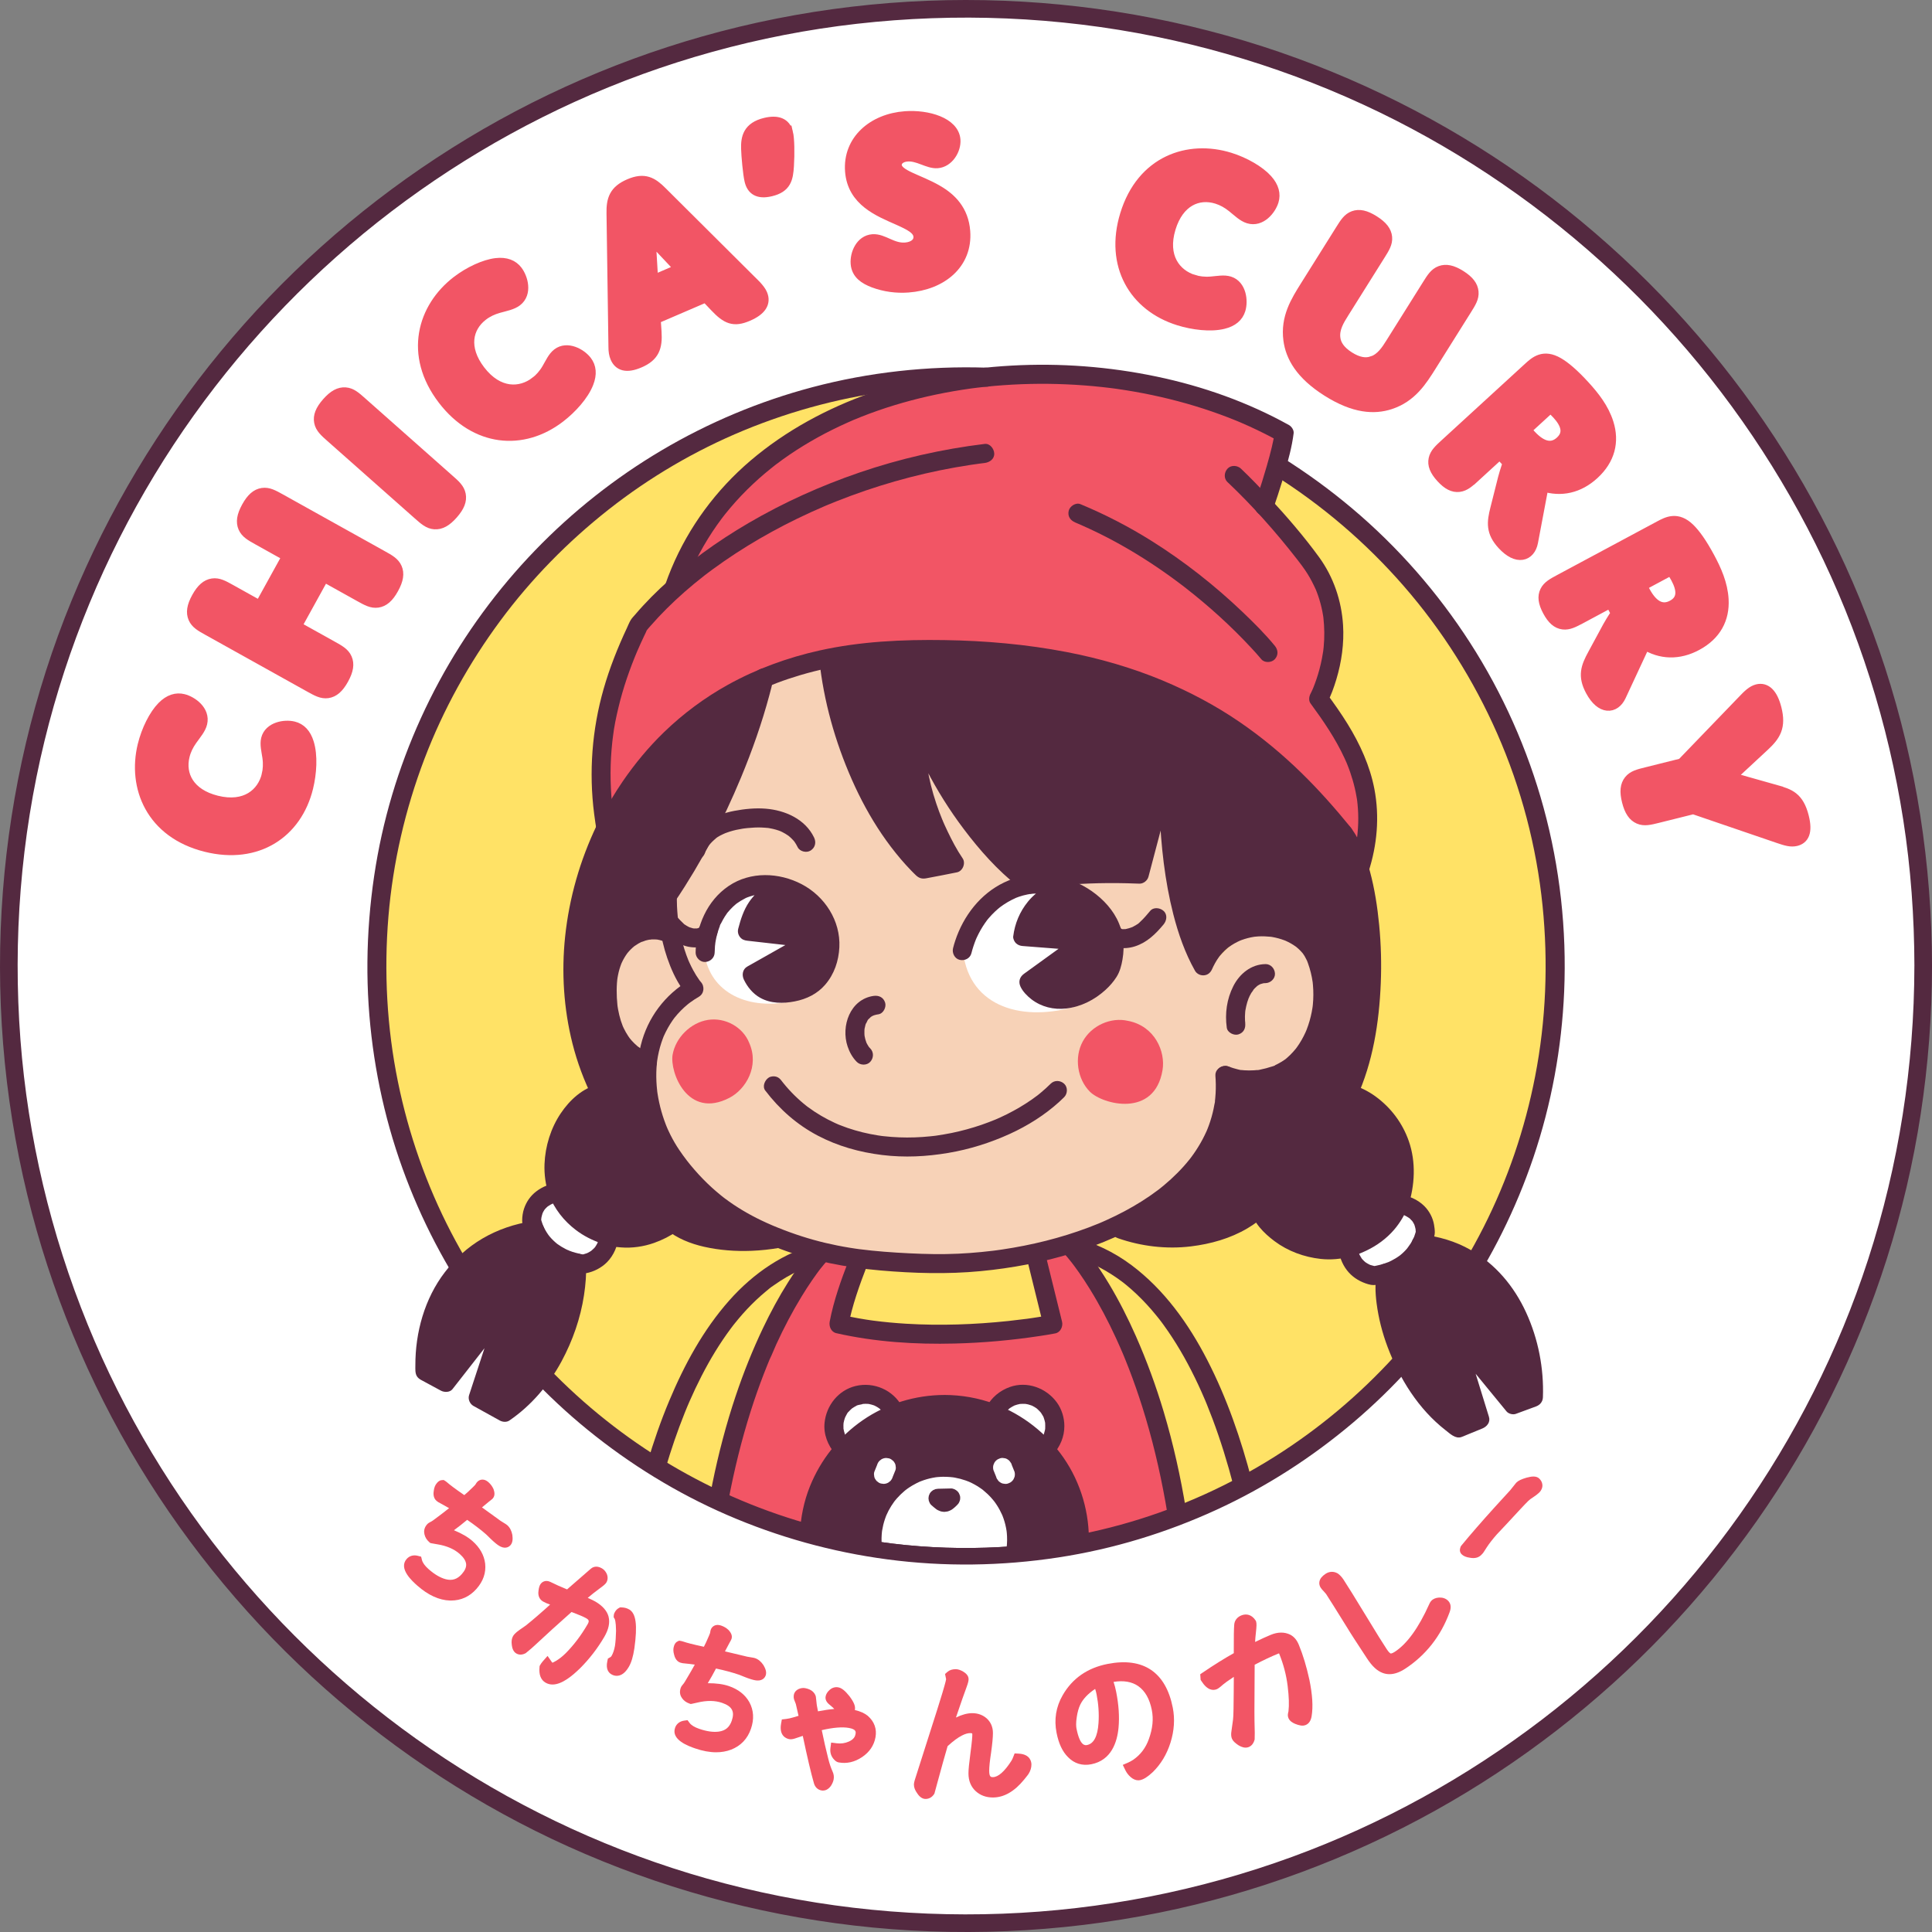 <svg viewBox="0 0 1000 1000" xmlns="http://www.w3.org/2000/svg" data-sanitized-data-name="Layer 1" data-name="Layer 1" id="Layer_1">
  <rect x="0" y="0" width="1000" height="1000" fill="#808080" stroke="none"/>
  <defs>
    <style>
      .cls-1 {
        stroke: #f25565;
        stroke-miterlimit: 10;
        stroke-width: 6px;
      }

      .cls-1, .cls-2 {
        fill: #f25565;
      }

      .cls-3 {
        fill: #f7d2b7;
      }

      .cls-3, .cls-4, .cls-5, .cls-6, .cls-2 {
        stroke-width: 0px;
      }

      .cls-4 {
        fill: #542940;
      }

      .cls-5 {
        fill: #fff;
      }

      .cls-6 {
        fill: #ffe266;
      }
    </style>
  </defs>
  <g>
    <circle r="495.44" cy="500" cx="500" class="cls-5"></circle>
    <path d="m990.88,500c-.07,51.57-8.04,102.91-23.97,151.98-15.3,47.09-37.86,91.72-66.5,132.09-28.46,40.12-63.11,76.04-102.19,105.92-39.21,29.98-82.94,54.12-129.31,71.08-48.11,17.59-98.89,27.55-150.08,29.46-51.57,1.93-103.31-4.13-152.96-18.2-47.99-13.6-93.74-34.6-135.41-62.01-40.95-26.93-77.76-60.03-109.01-97.77-31.56-38.11-57.41-81.17-76.07-127-19.12-46.95-30.94-96.84-34.8-147.38-3.95-51.86.16-104.3,12.5-154.84,11.82-48.4,31.04-94.83,56.86-137.44,25.53-42.13,57.4-80.3,94.22-113.03,36.77-32.69,78.47-59.76,123.25-80.13,46.1-20.97,95.67-34.68,145.99-40.4,51.56-5.86,104.06-3.73,154.92,6.64,49.19,10.03,96.73,27.63,140.56,52.1,42.86,23.93,82.02,54.26,115.95,89.73,34.13,35.67,62.79,76.44,84.83,120.61,22.42,44.93,37.73,93.33,45.46,142.94,3.9,25.02,5.73,50.35,5.77,75.66,0,5.87,9.13,5.88,9.12,0-.07-52.33-8.13-104.62-24.3-154.4-15.6-48.02-38.53-93.66-67.8-134.8-29.11-40.91-64.23-77.29-104.05-107.87-39.98-30.7-84.58-55.19-131.9-72.56C623.13,12.45,571.48,2.4,519.52.38c-52.55-2.04-105.48,4.16-156.08,18.5-48.7,13.8-95.3,35.12-137.59,62.92-41.95,27.58-79.76,61.45-111.68,100.2-31.98,38.83-57.99,82.27-77.09,128.8C17.43,358.68,5.51,409.57,1.51,461.15c-4.09,52.64.16,105.98,12.62,157.3,11.97,49.34,31.62,96.85,57.94,140.27,26.03,42.94,58.56,81.99,96.13,115.31,37.56,33.31,80.06,61,125.81,81.67,46.93,21.2,96.89,34.98,148.03,40.95,52.59,6.13,106.15,3.84,158.04-6.67,49.95-10.11,98.31-28.05,142.83-52.84,43.9-24.44,84.13-55.59,118.82-91.94,34.59-36.25,63.78-77.71,86.1-122.57,22.82-45.88,38.55-95.22,46.3-145.87,3.89-25.4,5.85-51.05,5.88-76.75,0-5.87-9.11-5.88-9.12,0Z" class="cls-4"></path>
  </g>
  <circle r="304.94" cy="500" cx="500" class="cls-6"></circle>
  <path d="m395.38,353.79l-10.18,30.09-16.39,39.49-23.5,40.45,1.86,19.73-11.41-2.33s-25.2,1.92-20.65,34.21c4.55,32.29,21.45,34.82,21.45,34.82,0,0-8.91,39.47,28.74,68.25,37.65,28.78,82.59,37.62,116.47,35.61,33.88-2.01,95.67-8.78,123.31-36.42,27.64-27.64,26.68-37.63,28.94-61.07,0,0,6.06.74,15.7.74,0,0,27.14-.47,31.4-29.46,4.27-29-5.7-46.46-23.17-46.46s-27.28,14.6-31.24,18.56c0,0-27.75-42.81-21.63-98.42l-9.87,48.3-47.89,7.68-15.07.38s-47.93-25.64-57.38-84.42c1.7,23.33,6.29,47.68,20.71,75.49l-19.09,2.53s-47.51-56.11-47.51-110.12l-33.6,12.36Z" class="cls-3"></path>
  <path d="m498.28,490c-1.07-18.8,15.3-32.43,43.08-32.28l20.81,40.18-6.62,23.35c-28.04,7.87-55.55-1-57.27-31.25Z" class="cls-5"></path>
  <path d="m536.14,649.68l8.81,35.72s-22.06,5.19-50.27,5.64c-26.6.43-60.47-5.72-60.47-5.72l10.86-33.13-19.62-4.02c-27.72,30.41-45.86,85.1-53.61,129.4,39.04,17.57,82.44,27.37,128.16,27.37,38.83,0,75.98-7.08,110.22-19.98-13.98-92.93-56.09-140.91-56.09-140.91l-17.98,5.63Z" class="cls-2"></path>
  <path d="m364.4,490c-.54-18.82,15.3-32.43,43.08-32.28l17.98,34.71s-2.53,23.8-18.6,26.37c-23.77,3.81-41.86-8.03-42.46-28.81Z" class="cls-5"></path>
  <polygon points="568.97 471.15 552.78 460.06 541.19 465.61 530.53 483.89 530.53 487.15 559.95 488.98 531.7 509.77 537.99 515.95 549.75 519.33 563.16 517.54 573.27 509.13 575.77 493.55 576.98 485.81 568.97 471.15" class="cls-4"></polygon>
  <path d="m406.86,457.95l-7.91,5.12-8.01,6.28-5.73,13.3,29.32,4.56-26.08,16.41s8.24,10.02,20.68,7.45c12.44-2.57,23.58-8.59,23.58-19.66s-4.73-20.47-10.26-24.33c-5.53-3.85-15.59-9.15-15.59-9.15Z" class="cls-4"></path>
  <path d="m583.95,528.42c-8.98-2.14-19.09,2.45-23.54,10.68-4.45,8.23-2.84,19.4,3.74,25.98,6.58,6.59,33.44,13.7,37.58-11.22,1.59-9.54-3.94-22.71-17.78-25.45" class="cls-2"></path>
  <path d="m387.76,539.72c-3.26-8.14-12.42-13.22-21.32-11.82-8.9,1.39-16.76,9.14-18.3,18.03s7.65,33.64,29.46,22.28c8.35-4.35,15.63-16.27,10.16-28.49" class="cls-2"></path>
  <path d="m717.8,658.79s-.6,29.99,9.07,46.13c9.67,16.14,28.08,34.22,28.08,34.22l9.17-3.75-4.21-34.09,23.38,28.27,12.73-3.83s-5.65-36.46-14.48-50.41c-17.19-27.15-43.78-30.11-43.78-30.11l-19.95,13.58Z" class="cls-4"></path>
  <path d="m275.21,637.07s-9.12-.55-19.43,6.78c-10.31,7.33-21.23,17.03-21.23,17.03l-12.95,24.96-2.93,23.43,13.67,7.52,24.36-30.78-10,38.15,14.46,6.79s18.62-15.52,24.24-27.08c5.61-11.56,14.75-31.43,13.01-47.04l-23.19-19.75Z" class="cls-4"></path>
  <path d="m402.24,640.56s-7.37,6.26-25.75,2.01c-18.38-4.26-28.22-9.73-28.22-9.73,0,0-26.74,20.91-49.87-2.22-23.13-23.13-6.73-58.35,12.69-64.66,0,0-35.19-64.69,2.09-136.37,0,0,28.44-61.01,80.8-79.79,0,0-7.94,57.53-48.66,114.02l1.86,19.73s-32.06-10.6-32.06,31.88c0,0-2.86,28.02,21.45,34.82,0,0-5.92,32.26,11.41,50.26,17.33,17.99,43.53,36.52,54.27,40.06Z" class="cls-4"></path>
  <path d="m312.74,423.37s-6.07-66.85,17-97.94l22.43-23.7s15.58-74.61,121.68-100.1c0,0,101.98-26.8,190.81,22.66,0,0-5.39,24.48-10.34,37.62,0,0,26.2,24.88,32.75,45.26,6.55,20.37,1.01,42.93-4.46,54.43,0,0,21.08,22.9,23.2,44.14,2.13,21.25,3.37,27.22-2.89,41.75,0,0-38.26-96.66-200.62-110.83-143.46-12.52-189.56,86.71-189.56,86.71Z" class="cls-2"></path>
  <path d="m651.76,625.59c19.05,29.03,44.3,27.88,63.79,10.14,27.1-24.67,2.25-69.77-17.7-69.77,12.47-26,15.51-73.56,7.84-108.13-7.68-34.57-49.59-78.66-121.48-106.92-71.89-28.25-155.22-9.49-155.22-9.49,0,54.01,47.51,110.12,47.51,110.12l17.57-4.7s-26.16-55.61-18.7-70.5c6.34,32.11,53.72,78.44,53.72,78.44l66.13-4.89,9.87-48.3c-6.12,55.6,17.72,98.42,17.72,98.42,2.71-5.59,9.44-20.99,35.15-18.56,19.53,1.84,29.83,22.51,25.14,46.46-5.64,28.76-33.37,29.46-33.37,29.46-9.64,0-15.7-.74-15.7-.74,0,22.7-1.3,33.43-28.94,61.07-6.91,6.91-15.95,12.51-26.16,17.07,0,0,37.27,19.9,72.84-9.17Z" class="cls-4"></path>
  <path d="m698.23,648.36s-.27,10.2,14.05,11.28c0,0,21.04-2.6,25.16-21.69,0,0,.22-13.43-12.58-13.43,0,0-4.24,12.33-26.63,23.83Z" class="cls-5"></path>
  <path d="m289.22,616.31s-14.01,2.09-14.01,20.75c0,0,10.12,17.05,25.66,17.05,0,0,10.98.97,14.89-14.33,0,0-16.95-3.03-26.53-23.48Z" class="cls-5"></path>
  <path d="m658.43,245.19c25.52,15.94,48.56,35.61,68.3,58.32,19.8,22.77,36.07,48.6,48.23,76.21,12.4,28.17,20.37,58.5,23.47,89.12,2.98,29.39,1.79,59.25-3.84,88.25-5.26,27.14-14.23,53.53-26.74,78.19-12.27,24.2-27.77,46.71-46.06,66.75-18.25,19.99-39.12,37.52-62.02,51.94-23.2,14.61-48.32,26.02-74.62,33.78-27.22,8.03-55.48,12.13-83.86,12.25-28.42.12-56.75-3.74-84.08-11.57-26.25-7.52-51.36-18.64-74.6-32.98-23.05-14.22-44.08-31.54-62.51-51.37-18.47-19.87-34.17-42.22-46.67-66.29-12.73-24.52-21.94-50.79-27.46-77.85-5.73-28.08-7.29-56.99-4.92-85.54,2.32-27.9,8.68-55.45,18.64-81.61,9.69-25.45,23.03-49.54,39.22-71.43,15.98-21.61,35.02-41.02,56.13-57.64,21.2-16.69,44.89-30.58,69.82-40.89,25.74-10.64,53.02-17.81,80.71-20.93,14.9-1.67,29.9-2.22,44.88-1.75,6.35.2,6.34-9.66,0-9.86-30.25-.96-60.65,2.37-89.91,10.11-27.35,7.23-53.75,18.3-78.09,32.7-24,14.2-46.12,31.69-65.48,51.76-19.47,20.19-36.26,43.05-49.6,67.72-13.51,24.97-23.62,51.84-29.78,79.56s-8.72,58.51-6.8,87.93c1.88,28.89,7.73,57.53,17.56,84.76,9.55,26.46,22.66,51.63,39,74.53,16.2,22.7,35.34,43.26,56.98,60.85,21.87,17.77,46.02,32.64,71.88,43.87,26.54,11.52,54.43,19.26,83.11,23.06,29.38,3.9,59.2,3.47,88.49-1.01,28.31-4.33,55.89-12.74,81.91-24.7,25.46-11.7,49.2-26.96,70.59-45.05,21.29-18.01,40.07-38.94,55.81-61.95,15.9-23.24,28.55-48.71,37.58-75.38,9.35-27.64,14.65-56.65,15.91-85.79,1.37-32-2.21-64.29-10.65-95.19-8.25-30.17-21.16-59.14-38.09-85.44-16.71-25.96-37.29-49.47-60.9-69.38-11.53-9.72-23.75-18.63-36.54-26.62-5.4-3.37-10.35,5.16-4.98,8.51h0Z" class="cls-4"></path>
  <g>
    <path d="m138.43,401.19c.64-2.64.87-5.78.37-9.24-.5-3.46-1.36-6.61-.68-9.37,1.44-5.91,9.2-7.31,13.77-6.17,3.56.89,6.15,3.53,7.58,8.16,2.05,6.51,1.43,15.69-.35,22.98-5.73,23.51-26.14,36.97-52.45,30.42-28.22-7.02-37.71-30.59-32.43-52.21,1.9-7.79,5.83-15.62,9.95-19.79,3.58-3.64,7.19-4.61,10.62-3.76,4.45,1.11,10.99,5.8,9.46,12.09-.7,2.89-2.94,5.4-5.19,8.58-1.85,2.61-3.19,5.34-3.92,8.36-2.42,9.93,2.54,19.97,16.91,23.54,15.13,3.77,24.01-3.89,26.37-13.57Z" class="cls-1"></path>
    <path d="m197.72,287.91c3.67,2.04,6.19,3.45,7.38,6.18,1.19,2.73.78,5.91-1.72,10.44-2.5,4.53-4.97,6.56-7.9,6.99-2.94.44-5.46-.97-9.13-3.01l-18.79-10.47-14.49,26.25,18.79,10.47c3.67,2.04,6.19,3.45,7.37,6.18,1.19,2.73.78,5.91-1.72,10.44-2.5,4.53-4.97,6.55-7.9,6.99-2.94.43-5.46-.97-9.12-3.01l-52.7-29.36c-3.67-2.04-6.19-3.45-7.37-6.18s-.78-5.91,1.72-10.44c2.5-4.52,4.97-6.55,7.9-6.99,2.94-.44,5.46.97,9.12,3.01l15.47,8.62,14.49-26.25-15.47-8.62c-3.67-2.04-6.19-3.45-7.38-6.18-1.19-2.73-.78-5.91,1.72-10.44,2.5-4.53,4.97-6.55,7.9-6.99,2.94-.43,5.46.97,9.12,3.01l52.7,29.36Z" class="cls-1"></path>
    <path d="m232.21,248.43c3.15,2.78,5.31,4.7,5.88,7.62.57,2.92-.51,5.93-3.92,9.81-3.42,3.87-6.26,5.32-9.23,5.11s-5.13-2.12-8.27-4.91l-45.2-40.02c-3.14-2.78-5.31-4.7-5.88-7.62s.51-5.93,3.92-9.81c3.42-3.88,6.27-5.32,9.23-5.11,2.97.21,5.13,2.12,8.27,4.91l45.19,40.02Z" class="cls-1"></path>
    <path d="m277.39,197.92c2.15-1.65,4.29-3.96,6.04-6.97,1.76-3.01,3.05-5.99,5.3-7.72,4.81-3.7,11.77.06,14.65,3.8,2.24,2.92,2.62,6.59.87,11.09-2.45,6.35-8.65,13.11-14.59,17.68-19.14,14.72-43.53,12.45-60.08-9.1-17.75-23.11-10.51-47.39,7.09-60.93,6.35-4.88,14.3-8.52,20.13-9.19,5.08-.6,8.51.91,10.67,3.72,2.8,3.64,5,11.39-.12,15.32-2.35,1.81-5.67,2.37-9.41,3.43-3.07.87-5.83,2.16-8.28,4.05-8.09,6.22-10.44,17.14-1.41,28.9,9.52,12.39,21.25,11.97,29.13,5.91Z" class="cls-1"></path>
    <path d="m365.41,153.42l-26.46,11.38.47,6.94c.53,8.06-1.09,12.47-8.56,15.68-6.76,2.91-10.35,1.45-12.01-2.41-.63-1.45-.95-3.17-.93-5.74l-.99-68.73c-.16-7.22,1.28-11.69,8.87-14.96,7.71-3.32,11.66-1.01,16.64,3.99l48.62,48.39c1.6,1.74,2.58,3.03,3.15,4.36,1.87,4.34-.46,8.06-7.22,10.96-7.12,3.06-10.7,1.6-16.66-4.7l-4.91-5.18Zm-27.71-7.8l14.71-6.33-16.1-17.08,1.39,23.41Z" class="cls-1"></path>
    <path d="m407.46,68.66c.78,3.19.88,10.72.48,17.29-.43,6.44-1.23,10.82-9.02,12.69-6.53,1.57-9.48-.7-10.56-5.16-.84-3.44-1.68-12.95-1.77-16.58-.14-5.5.82-10.86,9.61-12.96,6.28-1.51,10.14.13,11.25,4.72Z" class="cls-1"></path>
    <path d="m485.14,98.8c7.05,4.09,13.23,10.22,14.05,20.94,1.28,16.73-12.03,27.43-29.18,28.67-5.93.43-11.95-.32-17.83-2.52-4.54-1.77-8.49-4.25-8.89-9.48-.38-4.97,2.47-11.75,8.4-12.18,5.41-.39,9.96,4.8,16.92,4.3,4.64-.34,7.43-2.9,7.18-6.17-.31-4.05-5.01-6.21-10.79-8.82-9.93-4.41-23.43-9.61-24.6-24.91-1.21-15.82,11.56-26.87,28.19-28.07,11.6-.84,24.88,3.19,25.54,11.82.38,4.97-3.41,11.29-8.96,11.69-4.77.35-9.76-3.89-15.57-3.47-3.87.28-6.03,2.54-5.84,5.02.41,5.36,11.59,7.44,21.37,13.18Z" class="cls-1"></path>
    <path d="m617.7,145.2c2.6.81,5.72,1.23,9.19.93,3.47-.29,6.65-.95,9.37-.1,5.81,1.8,6.8,9.65,5.43,14.16-1.07,3.51-3.84,5.93-8.53,7.08-6.6,1.65-15.71.47-22.89-1.76-23.13-7.18-35.47-28.42-27.55-54.33,8.49-27.79,32.47-35.83,53.74-29.23,7.67,2.38,15.26,6.79,19.2,11.17,3.44,3.81,4.22,7.48,3.19,10.86-1.34,4.38-6.36,10.63-12.55,8.71-2.85-.88-5.23-3.27-8.27-5.72-2.5-2.01-5.16-3.52-8.12-4.44-9.77-3.03-20.03,1.32-24.35,15.47-4.55,14.9,2.62,24.25,12.14,27.21Z" class="cls-1"></path>
    <path d="m710.31,187.38c4.83-1.59,7.6-6.02,9.9-9.68l18.9-30.13c2.22-3.55,3.75-5.98,6.54-7.01,2.78-1.02,5.93-.43,10.2,2.27,4.27,2.7,6.17,5.29,6.45,8.26.28,2.96-1.25,5.4-3.47,8.94l-18.27,29.13c-4.86,7.75-10.14,16.17-21.12,19.75-8.08,2.63-18.35,2.17-32.27-6.63-13.92-8.8-18.77-17.9-19.9-26.34-1.52-11.48,3.76-19.9,8.62-27.65l18.27-29.13c2.22-3.55,3.75-5.98,6.54-7.01,2.78-1.02,5.93-.43,10.31,2.34,4.38,2.77,6.28,5.36,6.56,8.32.28,2.96-1.25,5.4-3.47,8.94l-18.9,30.13c-2.29,3.66-5.07,8.09-4.42,13.14.4,3.5,2.57,6.88,7.39,9.93,4.82,3.05,8.79,3.55,12.11,2.4Z" class="cls-1"></path>
    <path d="m763.28,246.52c-3.08,2.82-5.2,4.77-8.07,5.11-2.87.34-5.67-.97-8.99-4.61-3.33-3.64-4.39-6.54-3.79-9.37.6-2.83,2.72-4.78,5.8-7.6l43.06-39.46c3.47-3.18,7.61-6.97,15.14-2.61,3.41,1.98,7.75,5.57,13.61,11.99,4.81,5.27,9.77,11.46,12.17,19.12,2.96,9.43.86,18.57-7.42,26.16-7.7,7.06-16.83,9.09-26.17,6.04l-5.55,29.37c-1.34,6.86-7.71,9.18-15.24.95-5.78-6.32-5.27-11.19-3.46-18.3l3.98-15.79c1.12-4.2,2.5-7.92,2.5-7.92l-4.55-4.98-13,11.92Zm26.3-24.1s1.13,1.43,2.35,2.77c6.48,7.09,11.81,7.3,15.95,3.51,4.82-4.41,2.94-9.56-1.61-14.54-1.93-2.11-3.79-3.57-3.79-3.57l-12.91,11.83Z" class="cls-1"></path>
    <path d="m818.11,319.85c-3.69,1.98-6.22,3.33-9.09,2.96-2.87-.37-5.26-2.33-7.59-6.68-2.33-4.34-2.65-7.41-1.37-10.01,1.27-2.6,3.81-3.95,7.49-5.93l51.47-27.6c4.15-2.22,9.1-4.88,15.33,1.2,2.82,2.76,6.15,7.3,10.27,14.96,3.38,6.29,6.66,13.5,7.11,21.51.55,9.86-3.72,18.19-13.62,23.5-9.21,4.94-18.57,4.65-26.88-.6l-12.6,27.07c-2.99,6.31-9.74,6.99-15.02-2.84-4.06-7.54-2.37-12.13,1.14-18.57l7.74-14.31c2.12-3.79,4.37-7.05,4.37-7.05l-3.19-5.94-15.54,8.34Zm31.44-16.86s.74,1.66,1.6,3.26c4.54,8.46,9.67,9.98,14.62,7.33,5.76-3.09,5.21-8.53,2.01-14.48-1.35-2.51-2.8-4.39-2.8-4.39l-15.43,8.28Z" class="cls-1"></path>
    <path d="m919.21,409.32c6.82,1.91,11.51,3.41,14.06,13.46,2.03,8.05,0,11.23-3.67,12.14-2.54.63-5.01-.09-8.85-1.4l-44.28-15.14-18.52,4.62c-4.06,1.01-6.85,1.71-9.58.52-2.73-1.19-4.6-3.8-5.87-8.83-1.27-5.03-.86-8.21.98-10.54,1.84-2.33,4.63-3.03,8.69-4.04l18.52-4.62,31.4-32.57c2.98-3.15,5.04-5.13,7.58-5.77,4.06-1.01,7.49,1.87,9.46,9.67,2.38,9.43-.44,13.74-6.11,19.03l-17.91,16.63,24.11,6.81Z" class="cls-1"></path>
  </g>
  <path d="m550.93,455.33c-7.22,1.7-14.13,5.54-18.85,11.34-4.29,5.27-6.81,11.33-7.65,18.06-.14,1.12.64,2.75,1.44,3.49,1.01.92,2.12,1.34,3.49,1.44,9.41.73,18.83,1.46,28.24,2.19,1.34.1,2.68.21,4.03.31-.83-3.06-1.66-6.12-2.49-9.19-8.51,6.16-17.02,12.31-25.54,18.47l-3.58,2.59c-2.29,1.66-3.02,4.14-1.77,6.74,1.23,2.55,3.43,4.77,5.64,6.48,5.09,3.93,11.57,5.49,17.93,4.75,7.7-.89,14.67-4.44,20.38-9.63,2.16-1.96,4.14-4.23,5.71-6.7,1.72-2.7,2.55-5.92,3.09-9.04,1.26-7.27.47-14.47-2.93-21.08-3.36-6.51-9.07-11.98-15.26-15.8-6.47-4-13.89-6.29-21.45-6.97-7.47-.67-14.85.74-21.61,3.97-12.34,5.89-21.05,17.29-25.31,30.09-.43,1.29-.81,2.6-1.14,3.92-.63,2.5.81,5.46,3.44,6.06s5.39-.77,6.06-3.44c.63-2.5,1.45-4.94,2.41-7.34.34-.85-.39.87-.01.03.13-.29.25-.57.39-.86.29-.62.59-1.24.9-1.85.64-1.25,1.33-2.47,2.07-3.66s1.59-2.39,2.44-3.55c.33-.44-.25.33-.26.33.12-.1.22-.28.32-.4.21-.26.43-.52.65-.78.52-.61,1.05-1.2,1.6-1.78,1-1.06,2.05-2.06,3.16-3.01.27-.23.54-.46.82-.68.17-.14.37-.33.56-.45-.02.01-.73.55-.29.22.64-.46,1.27-.93,1.93-1.37,1.35-.9,2.76-1.73,4.21-2.47.69-.35,1.4-.68,2.1-1,.87-.4-.59.22.24-.1.45-.17.89-.34,1.34-.5,1.42-.49,2.87-.88,4.34-1.17.41-.08.83-.16,1.25-.23.18-.03.36-.05.54-.08.57-.09-.39.06-.41.06.25.09.82-.09,1.09-.12.43-.04.85-.07,1.28-.09,1.6-.09,3.2-.08,4.79.02.74.05,1.48.11,2.22.2.15.02.4.1.55.07-.03,0-.95-.15-.39-.05.49.09.98.16,1.47.25,1.53.29,3.05.66,4.55,1.1.78.23,1.55.49,2.31.76.35.13.7.26,1.05.39.17.07.35.14.52.21.64.25.09-.09-.14-.06.49-.05,1.58.72,2.03.94.78.39,1.54.79,2.29,1.23,1.39.8,2.71,1.68,4,2.63.76.56-.57-.47.16.13.28.23.56.46.84.7.66.56,1.3,1.15,1.93,1.75,1.19,1.14,2.25,2.37,3.32,3.61.37.43-.23-.27-.21-.29,0,0,.3.4.32.43.24.33.48.67.72,1.01.42.62.82,1.26,1.19,1.91.34.59.65,1.19.94,1.8.08.16.55,1.15.23.48s.22.58.3.8c.46,1.3.82,2.63,1.07,3.98.04.23.23,1.43.12.65s.02.31.04.5c.06.73.1,1.46.1,2.19s-.02,1.49-.08,2.24c-.03.35-.06.7-.09,1.05-.02.16-.08.37-.06.53-.04-.29.14-.91.03-.24-.27,1.6-.62,3.18-1.07,4.75-.11.38-.24.75-.35,1.12-.31,1.09.45-.83.14-.27-.23.41-.42.83-.66,1.23-.27.45-.56.89-.87,1.32-.15.21-.32.41-.47.63-.03.04.7-.85.35-.46-.12.14-.24.29-.36.43-.84,1.01-1.76,1.95-2.72,2.85-.48.45-.97.88-1.47,1.3-.3.25-.63.48-.92.74.71-.66.17-.14-.24.15-1.21.86-2.47,1.65-3.77,2.34-.7.37-1.42.7-2.13,1.04-.53.25.33-.15.33-.14,0,.04-.47.18-.52.2-.4.16-.81.3-1.22.44-.77.26-1.55.48-2.34.66-.37.09-.74.17-1.11.24-.19.04-.37.07-.56.1-.8.15.13.07.18-.01-.14.24-2,.16-2.31.17-.83.02-1.67,0-2.5-.06-.33-.03-.67-.1-1-.1,0,0,1.04.19.51.06-.15-.04-.31-.05-.47-.08-.69-.13-1.38-.3-2.05-.5-.53-.16-1.05-.43-1.59-.56-.04-.01,1.01.47.56.23-.12-.06-.24-.11-.36-.17-.27-.13-.54-.26-.8-.41-.46-.25-.92-.52-1.35-.81-.19-.13-.38-.26-.57-.39-.09-.06-.18-.14-.27-.2-.46-.3.87.74.48.37-.61-.59-1.28-1.12-1.86-1.75-.23-.25-.44-.5-.66-.76-.71-.83.78,1.13.08.09-.24-.35-.46-.7-.68-1.06-.08-.14-.16-.28-.23-.42-.59,2.25-1.18,4.5-1.77,6.74,8.51-6.16,17.02-12.31,25.54-18.47,1.19-.86,2.39-1.73,3.58-2.59,1.73-1.25,2.98-3.36,2.27-5.57s-2.5-3.44-4.75-3.62c-9.41-.73-18.83-1.46-28.24-2.19-1.34-.1-2.68-.21-4.03-.31,1.64,1.64,3.29,3.29,4.93,4.93-.23,1.81.05-.25.15-.74.12-.61.26-1.22.43-1.82s.35-1.23.56-1.83c.09-.26.18-.53.28-.79.14-.37.75-1.47.03-.13.59-1.1,1.06-2.26,1.7-3.34.35-.59.73-1.18,1.12-1.74.2-.29.42-.56.62-.85.22-.29.12-.16-.31.4.13-.16.25-.32.38-.47.9-1.08,1.88-2.09,2.93-3.02.28-.25.56-.49.85-.73.17-.14.34-.27.51-.41l-.48.37c.15-.45,1.49-1.04,1.92-1.31.68-.43,1.38-.82,2.09-1.19.37-.19.73-.37,1.11-.54.16-.08.32-.15.49-.22.5-.22.44-.19-.18.07.01.02,4.67-1.5,5.08-1.59,2.51-.59,4.24-3.6,3.44-6.06-.85-2.62-3.37-4.08-6.06-3.44h0Z" class="cls-4"></path>
  <path d="m571.43,485.16c3.07,5.94,10.31,6.51,16.03,4.67,6.26-2.02,10.71-6.41,14.82-11.36,1.64-1.98,2.09-5.06,0-6.97-1.82-1.67-5.21-2.12-6.97,0-1.64,1.97-3.3,3.94-5.19,5.67-.43.39-.91.95-1.44,1.22,1-.52.02-.04-.21.11-.2.14-.41.27-.62.4-.52.33-1.06.62-1.62.89-.48.23-1.1.26.09-.02-.22.05-.44.17-.66.25-.91.33-1.84.61-2.79.81-.2.04-.54.04-.72.13.3-.15,1.16-.09.31-.06-.47.02-.94.03-1.41.03s-.78-.29.36.09c-.21-.07-.44-.08-.65-.13-.17-.04-.46-.2-.63-.19.26-.03,1.08.58.35.13-.15-.09-.38-.3-.55-.34.36.09.77.81.3.17-.57-.77.17.17.16.26.02-.13-.38-.64-.44-.76-1.19-2.3-4.59-3.16-6.74-1.77-2.34,1.51-3.04,4.29-1.77,6.74h0Z" class="cls-4"></path>
  <path d="m362.33,479.33c-.12.24-.27.47-.39.71-.28.57.18-.26.32-.37-.17.13-.34.39-.5.54-.15.14-.72.65-.05.07s.1-.1-.09,0-.86.37-.04.07.13-.06-.06,0c-.22.07-.45.14-.68.19-.15.03-.32.04-.46.09,1.17-.38.93-.1.36-.07-.4.03-.8.03-1.2.01-.2,0-.4-.03-.6-.04-.9-.06.35.12.48.07-.27.1-.99-.19-1.26-.26-.36-.09-.72-.2-1.08-.32-.17-.06-.34-.12-.51-.18-.76-.26.93.47.33.14-.54-.29-1.09-.55-1.61-.88-.24-.15-.47-.3-.7-.46-.09-.06-.18-.13-.27-.2-.29-.22-.18-.13.33.26-.44-.17-.94-.79-1.28-1.1-.42-.39-.82-.78-1.22-1.19-.88-.9-1.71-1.84-2.54-2.78-1.7-1.95-5.25-1.87-6.97,0-1.91,2.08-1.82,4.89,0,6.97,3.66,4.19,7.92,8.27,13.58,9.41,5.55,1.11,11.9-.21,14.62-5.73,1.14-2.31.7-5.44-1.77-6.74-2.22-1.17-5.53-.7-6.74,1.77h0Z" class="cls-4"></path>
  <path d="m404.95,455.15c-7.08,1.66-13.09,5.68-17.19,11.68-2.83,4.15-4.4,9.03-5.65,13.85-.4,1.54-.08,3.05.88,4.3,1.02,1.32,2.26,1.76,3.87,1.94,10.3,1.17,20.59,2.34,30.89,3.51,1.46.17,2.91.33,4.37.5-.83-3.06-1.66-6.12-2.49-9.19-9.57,5.41-19.14,10.81-28.71,16.22-1.38.78-2.75,1.55-4.13,2.33-2.46,1.39-2.9,4.37-1.77,6.74,1.84,3.86,4.71,7.35,8.48,9.44,5.48,3.04,11.85,3.01,17.84,1.85,6.14-1.19,11.72-3.9,15.84-8.72,4.65-5.42,6.92-12.24,7.27-19.32.66-13.7-7.52-26.35-19.5-32.62-11.73-6.14-26.49-6.69-37.73.88-11.35,7.65-16.98,21.05-17.17,34.45-.04,2.58,2.29,5.05,4.93,4.93s4.89-2.17,4.93-4.93c.02-1.1.07-2.19.16-3.28.05-.6.18-1.22.2-1.82-.04,1.24-.1.73-.05.39.07-.41.13-.82.2-1.23.43-2.4,1.07-4.76,1.92-7.05.07-.2.15-.4.23-.6l.12-.3c.2-.49.16-.4-.13.28-.07-.39.64-1.41.82-1.77.53-1.07,1.11-2.12,1.75-3.14.35-.56.72-1.1,1.1-1.64.18-.26.37-.58.59-.8-.08.08-.72.87-.15.22.88-1.03,1.76-2.02,2.74-2.95.46-.43.93-.84,1.41-1.25.22-.18.44-.38.67-.54-1.09.74-.08.08.12-.06,1.17-.83,2.4-1.57,3.67-2.23.52-.27,1.1-.64,1.66-.79-1.22.32-.13.06.14-.04.33-.13.67-.24,1.01-.36,1.24-.41,2.51-.73,3.79-.97.32-.06.73-.19,1.06-.17-1.29-.05-.23.04.11,0,.6-.06,1.19-.1,1.79-.12,1.45-.06,2.89-.02,4.33.12.35.03.75.03,1.08.12-1.17-.3-.38-.05-.05,0,.66.11,1.32.23,1.97.38,1.43.32,2.85.72,4.23,1.21.57.2,1.18.38,1.72.66-1.14-.58-.04,0,.17.09.33.15.67.31,1,.48,1.21.6,2.38,1.27,3.52,2,.62.4,1.21.83,1.81,1.26.98.7-.56-.48.02.01.23.2.47.39.71.58,1.19,1.01,2.3,2.1,3.33,3.27.26.29.5.6.76.9.82.95-.39-.56.06.07.4.57.81,1.13,1.19,1.72.8,1.25,1.49,2.56,2.11,3.91.38.83,0-.07-.07-.17.18.26.28.72.38,1.02.24.68.46,1.36.65,2.06.16.57.3,1.15.42,1.73.07.35.14.7.2,1.05.03.17.06.35.08.53.06.38.04.23-.06-.43.23.57.15,1.5.18,2.12s.04,1.18.03,1.77c0,.71-.04,1.41-.1,2.12-.02.23-.05.47-.07.7-.07.55-.05.47.04-.26-.03.23-.07.47-.11.7-.21,1.29-.51,2.56-.88,3.81-.17.58-.36,1.17-.58,1.74-.09.24-.35,1.42-.1.28-.1.46-.46.97-.68,1.38-.3.55-.62,1.09-.96,1.61-.2.31-.42.6-.63.91-.67.98.49-.55,0,0-.89,1-1.76,1.98-2.78,2.85-.21.18-.51.52-.77.63,1.03-.44.33-.26-.04,0-.43.3-.86.58-1.31.84-.51.3-1.03.58-1.56.83-.16.08-.36.14-.51.23,1.25-.74.35-.16-.08-.01-1.68.57-3.44.98-5.18,1.3-.26.05-.53.09-.79.14-.57.09-.51.08.17-.01-.25.03-.49.06-.74.08-.7.07-1.4.12-2.1.13-.75.02-1.5,0-2.25-.06-.2-.02-.4-.04-.6-.06-.92-.07,1.24.22-.13-.03-.54-.1-1.07-.23-1.59-.38-.25-.07-.5-.15-.74-.24-.16-.06-.32-.11-.48-.18-.48-.19-.31-.12.49.21-.7-.54-1.69-.93-2.45-1.41s.94.82.28.22c-.22-.2-.45-.38-.67-.59-.32-.3-.62-.61-.91-.93-.14-.16-.28-.33-.42-.49-.72-.83.38.55.18.24-.25-.38-.53-.75-.77-1.13-.47-.76-.89-1.55-1.27-2.35-.59,2.25-1.18,4.5-1.77,6.74,9.57-5.41,19.14-10.81,28.71-16.22,1.38-.78,2.75-1.55,4.13-2.33,1.82-1.03,2.93-3.53,2.27-5.57-.72-2.24-2.49-3.36-4.75-3.62-10.3-1.17-20.59-2.34-30.89-3.51-1.46-.17-2.91-.33-4.37-.5,1.58,2.08,3.17,4.16,4.75,6.24.51-1.96,1.05-3.92,1.74-5.83.18-.5.38-.98.57-1.48.12-.31-.53,1.21-.05.15.1-.23.21-.46.32-.69.53-1.1,1.12-2.17,1.78-3.19.15-.23.3-.45.45-.67.24-.34,1.08-1.15.04-.1.42-.43.77-.93,1.17-1.37s.86-.89,1.32-1.31c.29-.26.59-.51.89-.76.8-.69-.93.65-.05.04,1.24-.84,2.49-1.58,3.84-2.23,1.04-.51-1.03.37.08-.03.44-.16.88-.33,1.33-.48.83-.27,1.67-.5,2.52-.69,2.51-.59,4.24-3.6,3.44-6.06-.85-2.62-3.37-4.07-6.06-3.44h0Z" class="cls-4"></path>
  <path d="m523.12,435.21c.26-.54.56-1.06.89-1.55.1-.15.21-.29.31-.44.45-.67-.85,1.02-.31.4.27-.3.52-.61.79-.91.55-.59,1.14-1.15,1.75-1.68.18-.15.37-.3.55-.45.71-.61-1,.73-.22.17.42-.3.83-.6,1.26-.88.84-.55,1.71-1.05,2.6-1.51.43-.22.87-.43,1.31-.63l.27-.12c.48-.21.37-.16-.34.14.36-.04.81-.32,1.16-.45,1.13-.41,2.27-.77,3.44-1.06.56-.14,1.12-.27,1.69-.39.35-.07.7-.14,1.05-.2.14-.02,1.58-.26.79-.13-.83.13.39-.04.46-.05.38-.04.76-.08,1.14-.11.66-.05,1.31-.09,1.97-.11,1.68-.06,3.36-.02,5.04.1.86.06,1.72.17,2.58.25-1.04-.11-.3-.04-.08,0,.4.06.79.12,1.19.19,1.48.26,2.95.59,4.39,1.01,1.2.34,2.36.76,3.52,1.21,1.06.41-1.02-.48-.01,0,.19.09.38.17.56.26.63.3,1.25.62,1.85.95.88.5,1.74,1.04,2.57,1.63.14.1.28.21.42.31.8.57-.93-.76-.19-.14.41.34.81.68,1.21,1.04.69.64,1.35,1.32,1.96,2.04.14.16.27.33.41.49.53.62-.81-1.14-.15-.18.22.32.45.64.66.96.41.64.79,1.31,1.12,2,.06.12.11.24.17.36.39.8-.47-1.24-.22-.54.11.31.24.62.34.93.8,2.45,3.44,4.29,6.06,3.44,2.44-.79,4.31-3.44,3.44-6.06-2.88-8.75-10.7-14.64-19.13-17.58-6.31-2.2-13.43-2.98-20.08-2.39-5.96.53-11.83,2.07-17.02,5.12-3.81,2.25-7.74,5.5-9.69,9.57-1.11,2.32-.72,5.43,1.77,6.74,2.2,1.16,5.56.72,6.74-1.77h0Z" class="cls-4"></path>
  <path d="m421.35,433.47c-4.59-9.53-15-14.1-25.05-14.9-5.4-.43-10.95.13-16.26,1.14-5.01.95-10.08,2.7-14.28,5.64-4.78,3.36-8.46,7.81-10.33,13.39-.82,2.45.94,5.5,3.44,6.06,2.72.62,5.19-.82,6.06-3.44.08-.24.17-.47.25-.71.23-.7-.13.01-.07.14-.07-.17.51-1.04.57-1.17.2-.38.42-.76.65-1.13.13-.21.27-.42.41-.62.02-.02.69-1,.27-.41-.37.53.42-.5.56-.66.33-.37.67-.74,1.02-1.09s.72-.69,1.09-1.02c.14-.12.28-.24.43-.36.44-.36.47-.48.03-.04,1.38-1.37,3.57-2.27,5.31-3.07.69-.32-.69.23.04,0,.21-.07.41-.16.61-.23.55-.2,1.1-.39,1.66-.57,1.12-.35,2.25-.65,3.4-.9,1.08-.24,2.16-.44,3.25-.61.32-.05,1.64-.21.65-.1.66-.08,1.32-.16,1.98-.22,2.33-.23,4.67-.35,7.01-.28,1.13.03,2.25.16,3.38.23.58.04-.11-.03-.19-.04.3.04.59.09.89.14.67.11,1.33.24,1.99.4,1.04.24,2.08.54,3.09.9.18.07,1.42.56.79.29s.11.05.26.13c.28.13.56.27.83.41.94.48,1.84,1.02,2.7,1.61.2.14.4.29.6.43.57.39-.87-.76.02.03.37.32.75.64,1.1.98.4.38.78.78,1.15,1.19.16.18.31.38.48.56.46.5-.65-.95.02.02.63.92,1.2,1.86,1.69,2.87,1.12,2.33,4.63,3.13,6.74,1.77,2.39-1.54,2.97-4.25,1.77-6.74h0Z" class="cls-4"></path>
  <path d="m452.08,515.49c-12.07,1.8-16.9,15.59-13.37,26.13,1,2.99,2.53,5.75,4.75,8,1.81,1.84,5.18,1.95,6.97,0,1.82-1.98,1.93-5.01,0-6.97-.22-.22-.42-.45-.63-.68-.84-.9.47.76.04.07-.34-.54-.71-1.06-1.01-1.63-.12-.21-.22-.43-.33-.65-.58-1.15.3.85,0,.05-.23-.63-.45-1.25-.62-1.89-.15-.57-.28-1.14-.38-1.73-.22-1.31.07.93,0,.05-.03-.34-.06-.67-.08-1.01-.03-.59-.03-1.19,0-1.78.01-.34.04-.67.07-1.01.13-1.32-.18.92,0,.06.13-.66.26-1.3.45-1.95.07-.24.15-.47.23-.71.05-.16.11-.31.17-.46.19-.47.12-.31-.21.5.26-.11.73-1.43.92-1.72.13-.2.28-.4.41-.6.42-.69-.88.95-.02.05.14-.15,1.42-1.26,1.4-1.35-.68.51-.81.62-.41.32.14-.1.27-.19.41-.28.21-.14.43-.27.65-.39.3-.16.63-.28.92-.46-1.27.75-.39.17.07.03.72-.23,1.46-.38,2.21-.49,2.56-.38,4.19-3.74,3.44-6.06-.9-2.79-3.32-3.85-6.06-3.44h0Z" class="cls-4"></path>
  <path d="m396.13,564.5c7.3,9.62,16.41,17.65,27.12,23.28,10.41,5.48,21.72,8.63,33.36,10.05s22.91.82,34.2-1.08c11.03-1.86,21.74-5.23,31.91-9.87,9.25-4.23,18.01-9.73,25.56-16.58.86-.78,1.7-1.58,2.52-2.4,1.83-1.82,1.96-5.17,0-6.97s-5.02-1.95-6.97,0c-1.6,1.59-3.27,3.11-5.01,4.56-.43.36-.86.71-1.29,1.06-.2.16-.41.32-.61.48-.86.68.83-.63-.03.02-.95.71-1.9,1.41-2.87,2.09-4.04,2.82-8.3,5.31-12.7,7.52-1.1.55-2.2,1.08-3.31,1.59-.56.26-1.12.51-1.69.76-.31.13-.61.27-.92.4-.13.06-.26.11-.4.17-.58.25.97-.4.38-.16-2.42.98-4.85,1.93-7.33,2.78-5.05,1.73-10.21,3.14-15.44,4.22-2.65.55-5.32.96-7.99,1.38-.55.09.61-.08.56-.07-.15.01-.3.04-.45.06-.35.04-.7.09-1.05.13-.7.08-1.4.16-2.1.23-1.35.14-2.71.25-4.06.35-5.37.37-10.76.37-16.13-.04-1.35-.1-2.7-.23-4.04-.38-.35-.04-.7-.08-1.04-.12-.15-.02-.3-.04-.45-.06-.56-.06.61.09.57.08-.69-.13-1.39-.2-2.08-.31-2.66-.42-5.31-.95-7.93-1.59-2.61-.64-5.19-1.4-7.74-2.27-1.27-.44-2.53-.9-3.78-1.4-.28-.11-.55-.22-.83-.33-1.03-.41.74.33-.06-.02-.64-.28-1.28-.56-1.91-.85-4.87-2.24-9.52-4.96-13.84-8.15-.29-.21-.57-.43-.85-.64-.72-.54.74.59.03.02-.56-.45-1.12-.89-1.66-1.35-1.07-.89-2.11-1.81-3.12-2.76-2.07-1.93-4.03-3.98-5.87-6.14-.45-.53-.9-1.06-1.33-1.6-.2-.25-.4-.51-.6-.76-.53-.67.1.15.17.23-.14-.15-.27-.36-.39-.52-.81-1.07-1.6-1.9-2.95-2.27-1.18-.32-2.75-.18-3.8.5-2.02,1.3-3.44,4.55-1.77,6.74h0Z" class="cls-4"></path>
  <path d="m349.66,479.29c-6.24-3.46-13.92-3.8-20.51-1.14-8.23,3.33-13.97,10.02-17.13,18.21-1.84,4.75-2.54,9.93-2.66,15-.13,5.31.3,10.69,1.47,15.88,1.63,7.27,5.04,14.33,10.37,19.61,3.41,3.37,7.87,6.41,12.61,7.53,2.5.59,5.46-.78,6.06-3.44s-.76-5.43-3.44-6.06c-.54-.13-1.07-.29-1.59-.48-.15-.05-.29-.11-.44-.17-.96-.36,1.11.5.55.24-.37-.18-.76-.34-1.13-.53-.81-.41-1.6-.87-2.37-1.36-.41-.26-.8-.54-1.19-.83-1.02-.75.64.53.18.15-.23-.19-.46-.37-.68-.56-.95-.81-1.84-1.68-2.68-2.6-.44-.49-.83-1.03-1.28-1.52,0,0,.8,1.08.37.48-.09-.12-.18-.24-.26-.35-.27-.36-.52-.73-.77-1.11-.85-1.28-1.61-2.62-2.28-4.01-.19-.39-.37-.79-.55-1.19-.14-.3-.24-.81.18.44-.06-.17-.14-.34-.2-.51-.35-.88-.66-1.77-.95-2.67-.61-1.94-1.08-3.92-1.44-5.92-.09-.5-.17-1-.24-1.5-.18-1.15.1.86.01.1-.03-.29-.07-.59-.1-.88-.13-1.23-.23-2.47-.29-3.71-.12-2.53-.12-5.09.06-7.62.04-.62.1-1.23.17-1.84.03-.23.08-.49.09-.72-.03,1.12-.08.56-.03.25.2-1.13.4-2.25.67-3.36.25-1,.53-1.98.87-2.95.15-.44.31-.88.48-1.32.04-.11.39-1.08.1-.26s.1-.21.18-.37c.78-1.68,1.72-3.29,2.81-4.78.11-.15.23-.29.33-.44-.72,1.08-.48.61-.27.36.29-.34.57-.68.86-1.01.58-.64,1.19-1.25,1.83-1.82.31-.28.64-.55.96-.82.58-.49-.96.71-.01.02.66-.47,1.34-.91,2.04-1.32.41-.24.83-.46,1.26-.67.14-.07.28-.13.43-.2.51-.25.79-.08-.32.12.79-.15,1.6-.61,2.39-.83s1.53-.37,2.31-.51c.48-.09.79.1-.54.07.21,0,.45-.05.66-.07.37-.03.73-.06,1.1-.07.8-.03,1.6,0,2.39.07.18.02.36.04.54.06.55.05-1.45-.24-.46-.05.39.07.77.14,1.15.23.76.18,1.5.42,2.24.68,1.09.39-1.06-.51,0,0,.38.19.76.38,1.13.58,2.26,1.25,5.48.62,6.74-1.77,1.22-2.32.64-5.41-1.77-6.74h0Z" class="cls-4"></path>
  <path d="m317.43,432.08c3.09-5.71,6.16-11.42,9.62-16.92,2.42-3.84,4.98-7.59,7.7-11.23.38-.51.76-1.01,1.14-1.51.59-.78-.24.3-.05.06.22-.27.43-.55.64-.83.82-1.04,1.65-2.07,2.5-3.09,1.74-2.1,3.53-4.16,5.38-6.16,4.06-4.42,8.38-8.6,12.93-12.51,1.23-1.05,2.47-2.09,3.73-3.1.59-.48,1.19-.95,1.79-1.42.74-.59-.54.4.22-.17.36-.27.72-.55,1.08-.82,2.76-2.07,5.6-4.05,8.49-5.93,6.2-4.02,12.68-7.59,19.39-10.7.83-.38,1.66-.76,2.49-1.13.42-.19.84-.37,1.26-.55.21-.09.42-.18.64-.27.73-.32-.63.26.11-.05,1.89-.79,3.79-1.55,5.71-2.27,3.92-1.48,7.9-2.81,11.92-4,19.28-5.72,38.25-7.85,58.3-8.26,11.42-.23,22.85-.06,34.25.6,5.22.3,10.43.71,15.63,1.24,4.93.5,9.5,1.05,14.04,1.72,17.61,2.6,35.04,6.69,51.81,12.69,3.73,1.34,7.42,2.77,11.07,4.29.04.02.74.31.25.11-.53-.22.34.15.46.2.42.18.83.36,1.25.54.89.39,1.79.79,2.68,1.19,1.75.79,3.5,1.61,5.23,2.45,6.6,3.19,13.03,6.72,19.27,10.58,5.85,3.62,11.52,7.52,17,11.68.37.28.73.56,1.1.84-.68-.52-.06-.05.25.19.67.52,1.34,1.05,2,1.58,1.32,1.05,2.62,2.12,3.91,3.2,2.5,2.09,4.96,4.24,7.37,6.43,9.38,8.53,18.08,17.79,26.3,27.44,1.93,2.27,3.83,4.56,5.71,6.86,1.68,2.06,5.22,1.75,6.97,0,2.04-2.04,1.69-4.9,0-6.97-7.99-9.79-16.37-19.26-25.42-28.09-9.89-9.65-20.57-18.52-31.97-26.32-12.53-8.57-25.94-15.66-39.94-21.5-15.92-6.63-32.59-11.4-49.52-14.67-20.84-4.01-42.07-5.87-63.27-6.19-21.7-.33-43.47.66-64.72,5.39-16.48,3.67-32.56,9.53-47.34,17.73-12.03,6.67-23.21,14.97-33.1,24.54-8,7.74-15.13,16.36-21.42,25.54-4.25,6.22-8.04,12.72-11.6,19.35-.58,1.08-1.16,2.16-1.74,3.24-3.02,5.58,5.49,10.56,8.51,4.98h0Z" class="cls-4"></path>
  <path d="m390.62,349.52c-1.61,7.6-3.92,15.09-6.31,22.47-2.64,8.14-5.57,16.19-8.77,24.13-.44,1.08-.88,2.17-1.32,3.25-.24.58-.48,1.16-.72,1.74-.35.84,0,.02.05-.13-.17.41-.35.82-.52,1.23-1.06,2.48-2.14,4.95-3.25,7.4-2.31,5.11-4.73,10.16-7.27,15.15-6.41,12.61-13.55,24.84-21.45,36.57-1.44,2.14-.48,5.56,1.77,6.74,2.49,1.31,5.2.52,6.74-1.77,13.5-20.04,24.69-41.5,33.95-63.8,5.79-13.94,10.83-28.23,14.74-42.81.67-2.5,1.34-5.02,1.87-7.55s-.74-5.45-3.44-6.06c-2.48-.56-5.49.75-6.06,3.44h0Z" class="cls-4"></path>
  <path d="m691.22,434.06c1.76,2.44,3.18,5.11,4.41,7.86.16.35.29.71.46,1.05-.78-1.56-.11-.26.04.12.33.83.65,1.66.95,2.49.64,1.78,1.23,3.57,1.76,5.39,1.17,3.95,2.11,7.97,2.9,12.02.42,2.16.79,4.33,1.13,6.5.08.52.16,1.04.23,1.56.06.41.22,2.5.13.9.06,1.17.3,2.36.43,3.53,1.12,9.82,1.53,19.73,1.3,29.61-.12,5.03-.4,10.06-.87,15.07-.11,1.16-.23,2.32-.36,3.48-.08.69-.16,1.39-.24,2.08-.03.23-.06.46-.09.69-.04.3-.2,1.9-.05.41-.25,2.39-.7,4.79-1.12,7.16-.95,5.38-2.16,10.72-3.7,15.97-.72,2.46-1.52,4.9-2.4,7.3-.43,1.17-.88,2.34-1.35,3.49-.11.28-.27.57-.35.85.39-1.3.16-.38.02-.05-.28.65-.57,1.3-.87,1.94-1.33,2.89-.34,6.28,2.95,7.24.84.25,1.67.52,2.49.82.34.13,1.82.81.31.1.49.23.99.44,1.48.67,1.67.8,3.28,1.72,4.82,2.75.39.26.78.53,1.17.81.32.23,1.46,1.32.38.26.75.74,1.66,1.35,2.44,2.07,1.47,1.34,2.84,2.79,4.1,4.33.16.19.31.4.48.59.45.52-.74-1-.12-.15.3.41.61.82.9,1.24.62.89,1.21,1.81,1.76,2.75.51.86.98,1.74,1.43,2.64.24.48.46.96.68,1.45l.13.29c.21.49.17.39-.12-.29.15.08.31.76.36.91.8,2.07,1.44,4.21,1.9,6.38.12.56.23,1.12.33,1.69.06.34.11.69.17,1.03s.28.73-.03-.27c.37,1.17.27,2.71.32,3.92.05,1.36.04,2.72-.02,4.08-.04.77-.09,1.53-.16,2.29-.02.26-.05.52-.08.77-.03.26-.06.52-.09.78.09-.66.1-.7.01-.13-.52,3.19-1.25,6.31-2.24,9.39-.79,2.46.92,5.49,3.44,6.06,2.7.61,5.22-.81,6.06-3.44,3.52-10.91,4.18-23.01.35-33.94-3.27-9.31-9.22-17.23-17.18-23.04-3.86-2.82-8.26-4.97-12.85-6.31.98,2.41,1.96,4.83,2.95,7.24,8.52-18.54,11.77-39.25,12.59-59.51.41-10.07.14-20.17-.83-30.2-.91-9.35-2.34-18.7-4.79-27.78-2.04-7.57-4.72-15.47-9.35-21.88-1.51-2.08-4.36-3.31-6.74-1.77-2.07,1.33-3.38,4.51-1.77,6.74h0Z" class="cls-4"></path>
  <path d="m313.79,644.3c2.39.86,5.1,1.15,7.6,1.35,5.74.47,11.72-.4,17.14-2.31,4.34-1.53,8.44-3.62,12.22-6.25-1.99-.26-3.98-.51-5.97-.77,5.66,4.66,12.56,7.4,19.66,9.01,8.01,1.81,16.34,2.41,24.53,2.09,4.88-.19,9.75-.73,14.57-1.55,2.55-.43,4.21-3.71,3.44-6.06-.89-2.75-3.33-3.91-6.06-3.44-.89.15-1.78.29-2.67.42-.27.04-.88.24.15-.02-.18.05-.39.05-.58.07-.52.06-1.04.13-1.56.18-1.9.21-3.8.36-5.71.46-3.89.21-7.78.2-11.67-.03-1.87-.11-3.73-.3-5.59-.51-.43-.05-.63.14.18.03-.16.02-.4-.06-.56-.08-.44-.06-.87-.13-1.31-.2-.92-.15-1.84-.31-2.75-.49-3.39-.67-6.74-1.58-9.96-2.83-.15-.06-.31-.12-.46-.18-.88-.36-.11.13.12.06-.2.07-.99-.44-1.18-.53-.76-.36-1.5-.74-2.23-1.14s-1.48-.86-2.19-1.34c-.32-.22-.64-.45-.96-.67-.11-.08-.23-.19-.35-.26,1.07.58.45.34.1.06-1.59-1.31-4.08-2.09-5.97-.77-2.02,1.41-4.11,2.68-6.32,3.77-.51.25-1.02.48-1.54.72-.52.23-.51.22.04,0-.25.1-.5.2-.75.3-.97.38-1.94.72-2.93,1.02-1.8.55-3.63.93-5.49,1.26-.55.08-.43.07.35-.04-.21.03-.42.05-.63.08-.41.05-.82.09-1.23.12-.77.06-1.54.1-2.32.11-1.34.02-2.69-.02-4.02-.15-.29-.03-.58-.06-.86-.09-.85-.08,1.47.23.32.04-.46-.07-.92-.15-1.38-.24-.87-.17-1.76-.37-2.6-.67-2.43-.87-5.5.98-6.06,3.44-.63,2.77.84,5.13,3.44,6.06h0Z" class="cls-4"></path>
  <path d="m308.92,427.1c-8.71,18.18-14.29,37.6-16.41,57.65-1.95,18.47-.75,37.36,3.8,55.38,2.47,9.78,6.01,19.3,10.52,28.32.98-2.41,1.96-4.83,2.95-7.24-8.26,2.02-14.88,8.13-19.52,15.02-5.18,7.69-8.06,17.04-8.42,26.29-.21,5.37.54,10.88,2.28,15.97.83,2.43,3.42,4.3,6.06,3.44,2.42-.78,4.34-3.45,3.44-6.06-.7-2.06-1.24-4.16-1.6-6.3-.03-.2-.03-.54-.11-.71.05.11.14,1.17.03.25-.05-.47-.1-.95-.14-1.42-.09-1.13-.14-2.25-.14-3.38,0-1.01.03-2.01.1-3.02.03-.47.07-.94.12-1.41.02-.23.05-.47.08-.7.12-1.22-.18,1.12,0-.09.31-2.03.73-4.03,1.29-6,.27-.95.57-1.88.9-2.81.15-.43.31-.87.48-1.29.1-.27.21-.53.32-.8.22-.58-.41.92-.03.07.84-1.84,1.74-3.64,2.79-5.37.45-.75.93-1.48,1.43-2.2.28-.4.58-.78.85-1.18.38-.54-.61.73-.18.24.21-.24.4-.5.6-.74,1.15-1.39,2.41-2.7,3.76-3.89.32-.28.93-.61,1.15-.96-.34.54-.72.54-.3.23.24-.17.47-.35.71-.52.79-.55,1.6-1.06,2.44-1.52.41-.23.83-.44,1.25-.64.15-.07.38-.14.51-.23-.27.2-1.05.41-.28.12.9-.33,1.8-.63,2.74-.86,3.27-.8,4.32-4.5,2.95-7.24-.94-1.88-1.83-3.77-2.68-5.69-.21-.47-.41-.94-.61-1.41-.28-.66.32.78.05.12-.1-.24-.2-.47-.29-.71-.41-1.01-.81-2.02-1.2-3.04-1.52-4-2.85-8.07-3.99-12.19s-2.12-8.43-2.9-12.71c-.19-1.05-.37-2.1-.54-3.15-.08-.53-.16-1.05-.24-1.58-.04-.26-.08-.53-.12-.79-.02-.14-.18-1.27-.08-.54.09.68-.02-.18-.04-.34-.03-.27-.07-.53-.1-.8-.07-.53-.13-1.07-.19-1.6-.13-1.14-.24-2.28-.34-3.42-.8-9.02-.81-18.1-.07-27.12.18-2.23.41-4.46.69-6.68.04-.3.25-1.88.1-.78.08-.56.16-1.12.24-1.67.19-1.26.39-2.51.6-3.77.79-4.64,1.78-9.25,2.97-13.8,1.33-5.13,2.9-10.19,4.71-15.17.93-2.56,1.93-5.09,2.97-7.61-.34.83-.05.11.02-.05.15-.34.29-.68.44-1.02.27-.61.54-1.22.81-1.83.61-1.36,1.24-2.71,1.88-4.05,1.11-2.32.72-5.43-1.77-6.74-2.2-1.16-5.55-.71-6.74,1.77h0Z" class="cls-4"></path>
  <path d="m713.04,657.48c-1.49,5.54-1.24,11.51-.51,17.15,1.01,7.72,2.93,15.24,5.67,22.52,6.2,16.47,15.99,32.21,30.01,43.12,2.26,1.76,5.15,4.64,8.24,3.53,1.18-.43,2.34-.96,3.51-1.43,2.42-.99,4.85-1.98,7.27-2.97s4.31-3.27,3.44-6.06c-1.6-5.17-3.19-10.35-4.79-15.52-2.56-8.29-5.11-16.58-7.67-24.87-.58-1.89-1.17-3.79-1.75-5.68-2.75,1.6-5.49,3.2-8.24,4.8,3.54,4.32,7.09,8.64,10.63,12.96,5.68,6.92,11.36,13.85,17.04,20.77,1.3,1.58,2.6,3.17,3.89,4.75,1.02,1.24,3.3,1.82,4.8,1.27,3.47-1.28,6.94-2.55,10.41-3.83,2.13-.78,3.54-2.44,3.62-4.75.54-15.04-2.41-30.17-8.68-43.86s-15.94-25.13-28.73-32.42c-7.89-4.5-16.57-7.03-25.57-8-2.57-.28-5.04,2.47-4.93,4.93.13,2.91,2.17,4.63,4.93,4.93.44.05.97.04,1.39.16-1.3-.39.04.01.41.07.96.15,1.91.32,2.86.52,1.8.37,3.58.82,5.34,1.35,1.66.5,3.3,1.08,4.91,1.73.09.04.58.2.59.24,0-.02-1.14-.5-.29-.12.39.18.78.35,1.16.53.77.36,1.53.73,2.28,1.12,1.53.8,3.03,1.66,4.48,2.6.7.45,1.39.91,2.07,1.39.3.21.59.42.89.63.17.12.33.25.5.37.12.09.25.19.37.28.29.22.17.12-.38-.3.27.51,1.34,1.08,1.81,1.47.67.57,1.33,1.15,1.97,1.74,1.25,1.15,2.46,2.36,3.61,3.61,1.12,1.22,2.19,2.48,3.23,3.77.76.94-.55-.74.18.23.25.33.5.66.74,1,.52.71,1.03,1.44,1.52,2.17,1.9,2.82,3.6,5.78,5.11,8.83.35.71.69,1.42,1.02,2.14.18.38.35.77.52,1.16.09.19.17.39.25.58.45,1.03-.43-1.05,0,0,.64,1.58,1.25,3.16,1.8,4.77,1.13,3.28,2.06,6.63,2.81,10.01.43,1.93.79,3.88,1.09,5.84.07.48.14.95.21,1.43.08.56-.07-.54-.07-.52-.03.27.09.69.12.96.11.96.21,1.91.3,2.87.35,3.92.45,7.86.31,11.79l3.62-4.75c-3.47,1.28-6.94,2.55-10.41,3.83,1.6.42,3.2.85,4.8,1.27-3.54-4.32-7.09-8.64-10.63-12.96-5.68-6.92-11.36-13.85-17.04-20.77-1.3-1.58-2.6-3.17-3.89-4.75s-4.28-1.87-5.97-.77c-1.8,1.16-2.93,3.42-2.27,5.57,1.6,5.17,3.19,10.35,4.79,15.52,2.56,8.29,5.11,16.58,7.67,24.87.58,1.89,1.17,3.79,1.75,5.68l3.44-6.06c-3.66,1.5-7.32,3-10.99,4.5,1.27.17,2.53.33,3.8.5-.69-.47-1.37-.95-2.04-1.45-.31-.23-.61-.49-.93-.7,1.11.74-.14-.12-.44-.36-1.34-1.08-2.64-2.21-3.89-3.38-2.51-2.34-4.86-4.86-7.05-7.5-.53-.64-1.04-1.29-1.56-1.94-.41-.52.56.74.16.21-.1-.13-.2-.26-.3-.4-.3-.4-.6-.8-.89-1.2-1.01-1.38-1.97-2.78-2.91-4.22-1.84-2.83-3.54-5.75-5.09-8.75-.76-1.47-1.49-2.96-2.19-4.47-.33-.72-.66-1.44-.97-2.17-.08-.19-.17-.39-.25-.58-.16-.38-.05-.63.13.31-.08-.38-.33-.79-.48-1.16-1.18-2.91-2.24-5.87-3.16-8.87-.86-2.8-1.61-5.65-2.23-8.52-.29-1.34-.54-2.69-.77-4.04-.1-.63-.2-1.26-.29-1.89-.12-.83.17,1.33.01.08-.04-.32-.08-.65-.11-.97-.28-2.58-.42-5.18-.33-7.77.04-1.09.16-2.16.26-3.24-.19,2.04,0,.15.1-.4.09-.47.21-.95.33-1.41.67-2.49-.84-5.47-3.44-6.06-2.59-.59-5.35.78-6.06,3.44h0Z" class="cls-4"></path>
  <path d="m293.29,653.61c.37,4.41.12,8.84-.4,13.23-.14,1.18.14-.96.02-.11-.05.32-.09.63-.14.95-.1.64-.2,1.28-.31,1.92-.23,1.31-.48,2.62-.76,3.93-.58,2.69-1.28,5.36-2.07,8-.85,2.82-1.83,5.61-2.91,8.36-.14.35-.28.7-.42,1.05-.07.17-.47,1.16-.19.46.3-.74-.19.43-.27.61-.17.4-.35.8-.53,1.2-.63,1.41-1.3,2.8-2,4.17-1.39,2.74-2.91,5.43-4.56,8.03-.85,1.34-1.73,2.66-2.65,3.95-.43.6-.86,1.2-1.31,1.79-.14.18-.87,1.12-.44.59s-.45.57-.57.71c-2.24,2.78-4.65,5.42-7.24,7.87-1.31,1.24-2.66,2.43-4.06,3.57-.36.29-.71.63-1.1.88.01,0,.74-.56.3-.23-.23.18-.47.35-.7.53-.76.56-1.52,1.11-2.3,1.64h4.98c-4.54-2.51-9.08-5.02-13.62-7.54.76,1.86,1.51,3.71,2.27,5.57,1.87-5.71,3.75-11.41,5.62-17.12,3-9.14,6-18.28,9-27.41.68-2.09,1.37-4.17,2.05-6.26.65-1.98-.41-4.59-2.27-5.57-1.78-.94-4.61-.98-5.97.77-3.77,4.83-7.55,9.66-11.32,14.48-6.01,7.7-12.03,15.4-18.04,23.09-1.38,1.77-2.77,3.54-4.15,5.31l5.97-.77c-3.58-1.93-7.15-3.87-10.73-5.8.81,1.42,1.63,2.84,2.44,4.26-.12-3.36-.06-6.73.21-10.08.06-.76.13-1.52.21-2.28.05-.43.1-.86.15-1.29.14-1.16-.13.85.04-.3.25-1.65.53-3.29.87-4.92.65-3.11,1.49-6.19,2.53-9.2.26-.74.53-1.48.81-2.22.13-.34.26-.68.4-1.02.08-.19.16-.39.24-.58.25-.62,0,.12-.14.31.41-.62.64-1.47.95-2.14.35-.75.71-1.5,1.09-2.24,1.41-2.76,3-5.43,4.78-7.97.44-.63.9-1.25,1.36-1.87.51-.7-.61.76.08-.1.29-.36.58-.72.87-1.08.98-1.19,2.01-2.35,3.08-3.47s2.19-2.2,3.35-3.24c.58-.52,1.17-1.03,1.77-1.53.28-.23.56-.46.85-.69.06-.05.5-.37.49-.39.01.05-.88.66-.25.2,2.59-1.94,5.31-3.71,8.16-5.24,1.64-.88,3.31-1.67,5.01-2.41.61-.27-.88.36-.26.11.26-.1.51-.21.77-.31.42-.16.83-.32,1.25-.48.9-.34,1.8-.65,2.72-.95,3.86-1.25,7.83-2.15,11.85-2.74,2.56-.38,4.19-3.74,3.44-6.06-.9-2.79-3.32-3.85-6.06-3.44-9.05,1.34-17.9,4.32-25.8,8.96s-14.1,10.43-19.46,17.41c-10.48,13.66-15.34,31.19-15.28,48.28,0,1.77-.18,3.92.73,5.49.54.92,1.31,1.5,2.19,2,1.17.66,2.37,1.28,3.56,1.92,2.25,1.22,4.5,2.43,6.75,3.65,1.73.94,4.62.96,5.97-.77,3.77-4.83,7.55-9.66,11.32-14.48,6.01-7.7,12.03-15.4,18.04-23.09,1.38-1.77,2.77-3.54,4.15-5.31-2.75-1.6-5.49-3.2-8.24-4.8-1.87,5.71-3.75,11.41-5.62,17.12-3,9.14-6,18.28-9,27.41-.68,2.09-1.37,4.17-2.05,6.26s.43,4.55,2.27,5.57c4.54,2.51,9.08,5.02,13.62,7.54,1.47.81,3.53.99,4.98,0,11.39-7.81,20.47-18.52,27-30.64,5.73-10.62,9.82-22.32,11.62-34.26.83-5.52,1.35-11.11.88-16.69-.22-2.56-2.11-5.06-4.93-4.93-2.48.11-5.16,2.18-4.93,4.93h0Z" class="cls-4"></path>
  <path d="m353.89,305.15c.96-2.76,2.01-5.49,3.13-8.2-.52,1.25.36-.82.5-1.15.29-.66.59-1.32.89-1.98.6-1.31,1.22-2.6,1.86-3.89,2.53-5.09,5.38-10.02,8.52-14.76,1.49-2.25,3.04-4.45,4.66-6.61.21-.28,1.56-2.03.72-.96.43-.55.86-1.11,1.3-1.65.88-1.1,1.77-2.18,2.68-3.25,3.63-4.28,7.52-8.35,11.61-12.19,2.01-1.89,4.07-3.72,6.18-5.5,1.03-.87,2.08-1.73,3.14-2.58.55-.44,1.11-.88,1.66-1.32.19-.15.37-.29.56-.44-1.07.84.2-.15.41-.31,4.55-3.45,9.27-6.66,14.14-9.65,4.83-2.96,9.79-5.7,14.87-8.23,2.62-1.3,5.27-2.55,7.94-3.74.67-.3,1.34-.59,2.02-.89.34-.15.68-.29,1.01-.44,1.16-.5-.99.41.18-.08,1.36-.57,2.73-1.13,4.1-1.67,11.05-4.36,22.44-7.81,34.02-10.46,5.95-1.36,11.96-2.5,17.99-3.44,1.39-.22,2.78-.42,4.18-.62.23-.03,1.53-.21.21-.03.38-.05.76-.1,1.14-.15.76-.1,1.53-.19,2.29-.29,3.06-.37,6.13-.69,9.21-.95,12.23-1.06,24.53-1.32,36.8-.79,6.2.27,12.39.73,18.56,1.4,1.41.15,2.82.32,4.23.49.77.1,1.53.19,2.3.29,1.31.17-1.09-.15.22.03.51.07,1.02.14,1.53.22,2.93.42,5.85.89,8.76,1.4,12.02,2.12,23.91,5.03,35.53,8.79,5.59,1.81,11.11,3.82,16.55,6.03.69.28,1.38.57,2.06.85,1.17.49-.98-.42.19.08.34.15.68.29,1.02.44,1.36.59,2.71,1.19,4.06,1.8,2.68,1.22,5.33,2.49,7.96,3.82s4.97,2.58,7.41,3.94c-.81-1.42-1.63-2.84-2.44-4.26-.11.88.18-1.09.02-.17-.05.3-.09.6-.14.9-.12.69-.24,1.39-.38,2.08-.29,1.46-.61,2.92-.96,4.37-.76,3.19-1.62,6.36-2.53,9.52-1.57,5.48-3.28,10.92-5.07,16.32-.36,1.1-.73,2.2-1.11,3.29-.84,2.44.96,5.5,3.44,6.06,2.74.62,5.16-.83,6.06-3.44,3.22-9.33,6.19-18.81,8.52-28.4.85-3.48,1.54-6.98,1.99-10.53.21-1.63-1.08-3.5-2.44-4.26-21.31-11.85-44.61-20.08-68.45-25.07-24.66-5.17-50.06-7.09-75.22-5.68-24.75,1.39-49.47,5.88-72.85,14.17-22.53,7.98-43.83,19.41-62.08,34.93-17.86,15.19-32.01,34.3-41.05,55.95-1.13,2.7-2.17,5.44-3.13,8.2-.85,2.44.97,5.5,3.44,6.06,2.75.63,5.16-.83,6.06-3.44h0Z" class="cls-4"></path>
  <path d="m424.05,341.42c2.29,21.47,8.18,42.42,16.89,62.16,4.33,9.8,9.43,19.27,15.45,28.14,3.08,4.53,6.4,8.91,9.95,13.07,1.68,1.97,3.43,3.89,5.23,5.75.85.87,1.7,1.75,2.59,2.58,1.56,1.44,3.09,1.87,5.18,1.5,5.34-.96,10.65-2.06,15.97-3.1,3-.58,4.66-4.74,2.95-7.24-3.01-4.4-5.51-9.2-7.81-14-.55-1.14-1.08-2.29-1.6-3.44-.25-.56-.5-1.13-.74-1.69-.1-.24-.2-.68-.37-.87,0,0,.39.95.19.44-.08-.2-.17-.4-.25-.6-1.13-2.73-2.16-5.5-3.1-8.31-2.07-6.17-3.68-12.51-4.66-18.96-.03-.2-.06-.39-.09-.59-.02-.12-.14-.99-.05-.33s0-.03-.02-.14c-.03-.27-.07-.53-.1-.8-.12-1-.22-2.01-.31-3.01-.16-1.9-.27-3.81-.31-5.72-.04-2.01-.01-4.01.09-6.02.05-1.05.13-2.1.23-3.14.05-.49.1-.98.15-1.47.03-.29.25-1.91.09-.8h-9.51c.63,3.19,1.75,6.29,2.95,9.31,1.87,4.75,4.01,9.39,6.33,13.93,5.56,10.87,12.09,21.27,19.44,31.02,8.27,10.98,17.5,21.36,28.33,29.88.52.41,1.03.87,1.58,1.22,1.14.74,2.52.73,3.8.5.02,0,.05-.01.07-.02.17-.03.33-.07.49-.11.76-.16,1.53-.31,2.3-.45,1.37-.25,2.73-.47,4.11-.68.42-.06.83-.12,1.25-.18.2-.03.41-.06.61-.09.14-.02.28-.04.42-.06.66-.09-.64.09-.67.09,1.05-.13,2.1-.27,3.15-.39,12.9-1.51,25.93-1.92,38.9-1.63,2.18.05,4.36.12,6.55.21,2.13.09,4.22-1.59,4.75-3.62,1.7-6.44,3.4-12.88,5.1-19.32,2.74-10.39,5.48-20.78,8.23-31.17.67-2.55,1.32-5.1,2.03-7.64-3.23-.44-6.46-.87-9.68-1.31-.45,8.43-.29,16.92.05,25.35.73,18,2.68,36.15,7.14,53.63,2.58,10.08,6.08,20.07,11.2,29.15.97,1.72,3,2.61,4.91,2.35,2.1-.28,3.33-1.66,4.1-3.53.35-.86-.39.84,0,.01.16-.33.3-.66.46-.99.29-.6.59-1.18.92-1.76.62-1.12,1.31-2.2,2.06-3.23.41-.56.37-.4-.08.08.23-.24.42-.52.62-.77.39-.47.79-.92,1.21-1.37.81-.87,1.68-1.69,2.59-2.46.24-.2.49-.4.73-.6s-.92.67-.14.12c.51-.36,1.01-.72,1.54-1.06.96-.62,1.96-1.19,2.98-1.7.47-.24.94-.45,1.42-.67.87-.39-.51.19-.22.09.33-.12.65-.26.97-.38,1.06-.39,2.13-.72,3.22-1.01s2.18-.51,3.29-.68c.21-.03,1.15-.17.24-.04s.03,0,.24-.02c.6-.06,1.19-.11,1.79-.15,2.22-.13,4.39.01,6.6.21.54.05-.78-.12-.69-.09.16.04.34.05.5.07.25.04.49.08.74.12.53.09,1.06.2,1.59.32,1.04.23,2.08.51,3.1.84.5.16,1,.33,1.5.52.23.08.45.17.68.26.11.04.22.09.34.14.51.19-1.22-.55-.4-.17.94.44,1.87.88,2.77,1.39s1.74,1.05,2.56,1.64c.19.13.36.29.56.41-.39-.24-.87-.7-.27-.2.41.34.81.69,1.21,1.05.72.66,1.39,1.37,2.02,2.12.14.17.27.36.42.52-.3-.31-.68-.92-.23-.28.3.43.59.85.87,1.3.51.83.86,1.73,1.34,2.57.01.02-.49-1.22-.25-.58.07.18.15.36.22.54.17.42.32.85.48,1.28.28.79.55,1.59.79,2.4.48,1.6.88,3.23,1.2,4.87.16.82.28,1.64.41,2.46.09.59-.05-.36-.05-.36.06.04.06.49.07.57.05.44.1.89.13,1.33.29,3.33.27,6.68-.05,10.01-.04.37-.08.74-.12,1.12-.01.11-.11.46-.07.56,0-.02.14-.96.05-.39-.14.86-.27,1.71-.44,2.56-.3,1.56-.68,3.11-1.12,4.64s-.93,2.99-1.5,4.45c-.13.33-.27.66-.4,1-.21.52.14-.35.15-.36-.09.08-.16.37-.21.49-.33.75-.69,1.49-1.06,2.22-.68,1.34-1.42,2.64-2.23,3.9-.4.62-.81,1.23-1.24,1.83-.2.27-.4.54-.6.81-.08.11-.46.53-.02.03.47-.53-.04.04-.13.15-.91,1.1-1.85,2.16-2.87,3.15-.5.49-1.01.96-1.54,1.42-.24.21-.49.41-.73.62-.1.09-.52.46,0,.02.54-.47-.05.04-.18.12-1.24.9-2.55,1.69-3.91,2.39-.38.19-.76.38-1.14.56-.17.08-.33.15-.5.23-.52.25.34-.15.34-.13-.1.32-2.09.79-2.43.91-1.55.52-3.13.93-4.72,1.25-.25.05-2.12.54-2.24.38,0-.01.97-.11.37-.06-.19.02-.38.04-.56.06-.5.05-1,.09-1.51.12-1.62.1-3.25.1-4.87-.01-.37-.03-.74-.06-1.11-.1-.18-.02-.37-.04-.55-.06-.58-.06.39.06.4.06-.77.04-1.75-.3-2.5-.47-.7-.16-1.39-.35-2.07-.57-.39-.12-.78-.26-1.17-.4-.29-.11-1.48-.61-.28-.09-2.36-1.02-5.4-.78-6.74,1.77-1.12,2.13-.76,5.65,1.77,6.74,13.77,5.97,31.27,3.05,42.29-7.21,10.32-9.6,15.32-24.37,15.52-38.21.11-7.56-1.26-15.21-4.2-22.18-2.01-4.77-5.37-8.55-9.51-11.61-8.29-6.12-19.3-7.79-29.29-6.25-11.06,1.71-20.99,8.64-26.36,18.46-.85,1.56-1.55,3.19-2.23,4.83,3-.39,6.01-.79,9.01-1.18-1.07-1.9-2.07-3.84-2.99-5.81-.45-.96-.88-1.93-1.3-2.9-.27-.61-.13.14.12.29-.14-.09-.3-.74-.37-.89-.22-.55-.44-1.1-.66-1.65-1.64-4.22-3.03-8.53-4.23-12.89-1.24-4.51-2.29-9.08-3.18-13.67-.43-2.21-.82-4.43-1.18-6.65-.18-1.1-.35-2.21-.51-3.31-.08-.55-.16-1.1-.24-1.65-.04-.27-.08-.55-.11-.82-.18-1.3.11.86-.02-.17-1.9-14.66-2.72-29.47-2.59-44.25.03-2.92.07-5.85.22-8.77.13-2.45-1.98-4.53-4.27-4.84-2.4-.32-4.74,1.15-5.41,3.53-1.87,6.7-3.56,13.45-5.34,20.17-2.72,10.31-5.44,20.62-8.16,30.93-.62,2.34-1.24,4.69-1.86,7.03l4.75-3.62c-18.88-.77-38.11-.3-56.75,3.04-1.02.18-2.04.37-3.05.6,1.6.42,3.2.85,4.8,1.27-6.17-4.8-11.84-10.21-17.1-15.99-2.67-2.93-5.24-5.96-7.71-9.06-.55-.68-1.1-1.37-1.62-2.06.75.99-.22-.29-.37-.48-.3-.4-.6-.79-.9-1.19-1.18-1.58-2.34-3.17-3.47-4.78-7.64-10.83-14.47-22.39-19.79-34.55-.15-.34-.3-.69-.45-1.04-.13-.3-.33-.86.21.5-.07-.19-.16-.37-.23-.56-.25-.61-.5-1.22-.74-1.84-.45-1.16-.89-2.32-1.29-3.49-.64-1.87-1.23-3.77-1.61-5.71-.4-2.03-2.72-3.71-4.75-3.62-1.97.09-4.45,1.45-4.75,3.62-2.03,14.63-.28,29.4,4.08,43.47,3.08,9.94,7.32,19.61,12.52,28.62.97,1.67,1.95,3.35,3.05,4.95.98-2.41,1.96-4.83,2.95-7.24-5.36,1.04-10.73,2.08-16.09,3.12,1.6.42,3.2.85,4.8,1.27-2.75-2.63-5.36-5.4-7.85-8.29-1.22-1.42-2.41-2.88-3.58-4.35-.16-.2-.31-.4-.47-.6.02.03.53.69.19.25-.31-.4-.61-.81-.92-1.21-.61-.81-1.21-1.63-1.8-2.46-4.61-6.43-8.69-13.23-12.33-20.25-1.85-3.57-3.58-7.2-5.21-10.87-.21-.48-.42-.97-.63-1.45-.08-.18-.16-.36-.23-.55-.06-.14-.4-.92-.14-.32s-.07-.18-.14-.32c-.08-.18-.15-.37-.23-.55-.23-.55-.45-1.1-.67-1.65-.76-1.89-1.5-3.8-2.21-5.71-2.74-7.42-5.08-15-6.97-22.68-1.02-4.13-1.91-8.29-2.66-12.47-.38-2.09-.72-4.18-1.02-6.28-.04-.28-.24-1.64-.13-.94s0-.05-.03-.23c-.04-.29-.08-.59-.11-.88-.13-1.05-.25-2.1-.36-3.14-.27-2.56-2.07-5.06-4.93-4.93-2.44.11-5.22,2.18-4.93,4.93h0Z" class="cls-4"></path>
  <path d="m654.99,499.02c-7.41.09-13.39,5.01-16.63,11.41-3.38,6.67-4.41,14.16-3.38,21.52.36,2.56,3.76,4.19,6.06,3.44,2.81-.91,3.83-3.32,3.44-6.06.24,1.69-.04-.63-.06-1.08-.04-.72-.05-1.44-.04-2.16s.05-1.46.12-2.19c.03-.31.07-.63.1-.94.11-1.06-.18,1.03,0,.05.26-1.46.56-2.9.99-4.32.21-.7.45-1.39.72-2.07l.11-.29c.2-.49.15-.38-.14.32.19-.15.34-.74.45-.97.29-.59.6-1.16.93-1.72.31-.51.95-1.16,1.14-1.71-.48.61-.56.72-.24.31l.18-.22c.24-.29.49-.57.75-.84.42-.43.9-.8,1.32-1.23.29-.24.14-.12-.46.35.15-.11.29-.21.44-.32.22-.15.45-.3.68-.44.31-.18.63-.34.95-.51.78-.42-1.1.38-.19.07.61-.2,1.21-.36,1.83-.52.97-.24-1.22.08-.21.02.38-.02.76-.05,1.14-.05,2.58-.03,5.05-2.25,4.93-4.93-.12-2.64-2.17-4.96-4.93-4.93h0Z" class="cls-4"></path>
  <path d="m578.64,640.9c12.03,4.2,25.09,5.77,37.76,4.23,10.23-1.24,20.41-4.09,29.32-9.38,3.51-2.08,6.99-4.59,9.62-7.74l-8.24-2.18c1.55,6.96,7.1,12.49,12.61,16.61,6.94,5.18,15.33,8.24,23.9,9.18,5.19.57,10.52.08,15.55-1.3,2.49-.68,4.26-3.53,3.44-6.06s-3.4-4.17-6.06-3.44c-.98.27-1.96.51-2.96.7-.46.09-.92.16-1.38.24-.95.15-.02.03.13-.02-.31.08-.67.07-.98.1-2,.18-4.02.2-6.02.07-.45-.03-.89-.07-1.34-.11-.25-.03-.51-.06-.76-.08-.6-.06.37.05.37.05-.25.26-2.59-.45-2.98-.54-1.88-.41-3.73-.95-5.53-1.6-.4-.14-.8-.3-1.2-.45-.21-.08-.47-.16-.68-.27.96.52.42.18.18.07-.87-.4-1.73-.8-2.58-1.24-1.59-.82-3.13-1.74-4.62-2.75-.32-.22-.65-.45-.96-.68-.18-.13-.36-.26-.54-.39-.38-.28-.48-.09.21.17-.67-.25-1.44-1.17-1.97-1.65-1.13-1.01-2.19-2.09-3.17-3.24-.12-.15-.25-.29-.37-.44s-.67-.81-.14-.17-.2-.3-.35-.5c-.42-.61-.82-1.24-1.18-1.9-.18-.33-.35-.66-.51-1-.07-.15-.13-.3-.2-.44-.25-.47.45,1.24.18.41-.21-.65-.43-1.28-.58-1.94-.77-3.44-5.88-4.99-8.24-2.18-.96,1.14-2.03,2.18-3.16,3.14-.26.22-.74.47-.92.75.37-.57.84-.64.41-.32-.2.15-.4.3-.61.45-.71.51-1.43,1-2.17,1.47-1.71,1.08-3.48,2.05-5.3,2.93-.46.22-.93.44-1.4.66-.19.09-.38.17-.57.26l-.29.13c-.49.21-.39.17.3-.12-.17.27-1.21.49-1.51.61-.57.22-1.14.43-1.72.64-4.66,1.67-9.5,2.85-14.4,3.57-.34.05-1.1.32-.04,0-.23.07-.54.07-.78.1-.65.08-1.31.15-1.97.21-1.47.14-2.95.23-4.43.29-2.87.11-5.75.06-8.61-.14-.79-.06-1.59-.12-2.38-.2-.44-.04-.87-.09-1.31-.14-.23-.03-1.53-.2-.45-.05-1.71-.24-3.42-.54-5.11-.89-3.63-.75-7.19-1.76-10.69-2.98-2.44-.85-5.5.97-6.06,3.44-.63,2.75.83,5.15,3.44,6.06h0Z" class="cls-4"></path>
  <path d="m719.33,621.88c-.34.84.04-.03.07-.17-.05.21-.21.47-.3.66-.17.38-.35.75-.54,1.12-.39.77-.81,1.53-1.25,2.27-.43.71-.89,1.41-1.37,2.1-.09.13-.49.87-.67.92.23-.06.61-.76.18-.24-.17.2-.33.41-.5.61-.98,1.17-2.03,2.28-3.15,3.32-.53.49-1.07.97-1.63,1.44-.25.21-.52.41-.77.62-.47.4.84-.62.34-.26-.19.13-.37.27-.55.41-1.99,1.45-4.11,2.73-6.32,3.81-.47.23-.94.45-1.42.67-.21.09-.42.18-.63.28-.05.03,1.3-.53.66-.28-.14.06-.28.11-.42.17-.72.29-1.46.56-2.2.81s-1.54.5-2.33.68c-2.09.46-3.63,2.67-3.62,4.75.01,4.21,1.7,8.59,4.24,11.88,2.5,3.24,5.8,5.45,9.66,6.82.92.33,1.87.6,2.83.77,1.55.27,3.08-.02,4.62-.3,1.71-.3,3.39-.73,5.03-1.27,8.04-2.66,15.16-7.81,19.53-15.15,1.18-1.99,2.13-4.14,2.9-6.32.48-1.35.94-2.74.94-4.18,0-1.29-.19-2.61-.4-3.88-.6-3.61-2.42-7.06-5-9.65-3.48-3.48-8.32-5.55-13.19-6.03-2.57-.26-5.04,2.45-4.93,4.93.13,2.89,2.17,4.65,4.93,4.93.46.05.95.25-1.08-.15.18.04.36.06.54.09.62.11,1.23.26,1.84.44.35.1.7.21,1.04.33.21.08.42.16.64.24.64.22-.74-.32-.68-.29.14.07.28.12.42.19.94.45,1.81.96,2.67,1.53.94.63-.72-.63-.15-.12.22.2.45.38.66.58.43.41.79.97,1.24,1.33-.78-.63-.58-.81-.34-.43.09.13.19.26.27.4.16.24.31.48.45.73.17.29.32.6.47.9.46.92-.38-1.07.06.17.24.68.4,1.37.55,2.07.26,1.19-.05-.84.03.06.04.48.02,1,.1,1.47.1.61.29-.86.03-.24-.1.23-.14.49-.21.73-.13.42-.26.83-.41,1.24-.16.44-.29.96-.52,1.37.07-.11.46-1,.07-.19-.13.27-.25.54-.38.8-.38.78-.8,1.54-1.25,2.28s-1.1,1.45-1.52,2.23c.58-1.07.03-.05-.26.29s-.57.66-.87.97c-.59.63-1.2,1.23-1.85,1.8-.32.28-.65.55-.97.82-.66.56.77-.55-.13.1-.72.52-1.45,1.02-2.22,1.48-.66.4-1.34.78-2.03,1.13-.32.16-.64.32-.97.48-.19.09-.37.17-.56.26-.95.45.77-.3.19-.07-1.51.58-3.01,1.12-4.58,1.52-.71.18-1.43.35-2.16.49-.38.07-.76.14-1.15.2-.14.02-.29.04-.43.07-.39.06-.19.03.6-.08l.67.14c-.84-.33-1.78-.44-2.63-.75-.15-.05-.3-.13-.45-.17-.62-.18.88.44.32.13-.39-.21-.8-.39-1.19-.61-.33-.19-.65-.38-.96-.59-.17-.11-1.09-.78-.38-.25s-.26-.24-.39-.37c-.28-.25-.54-.52-.8-.79-.22-.23-.42-.48-.63-.72-.49-.55.33.42.34.45-.06-.15-.23-.32-.33-.46-.36-.54-.69-1.1-.99-1.68-.14-.27-.24-.56-.39-.83-.02-.03.49,1.29.27.64-.04-.12-.09-.24-.13-.35-.18-.49-.34-1-.47-1.51-.11-.43-.21-.87-.29-1.31-.03-.18-.05-.38-.09-.56-.03-.12.16,1.59.1.73-.02-.3-.06-.59-.06-.89-1.21,1.58-2.41,3.17-3.62,4.75,2.8-.62,5.54-1.82,8.11-3.03,5.4-2.56,10.46-6.26,14.35-10.8,3.11-3.63,5.41-7.57,7.21-11.98.97-2.4-1.06-5.52-3.44-6.06-2.86-.65-5.02.88-6.06,3.44Z" class="cls-4"></path>
  <path d="m284.12,618.49c3,7.36,7.67,13.4,14,18.2,3.95,3,8.46,5.28,13.15,6.87.83.28,1.67.55,2.53.74-1.21-1.58-2.41-3.17-3.62-4.75,0,.24-.02.48-.04.71,0,.13-.03.25-.04.38-.03.56.26-1.59.11-.81-.08.38-.13.76-.21,1.14-.2.88-.51,1.71-.79,2.56-.08.25.58-1.24.14-.36-.12.25-.24.5-.37.74-.27.52-.59,1-.91,1.49-.63.98.59-.66.08-.07-.21.24-.41.49-.63.72-.46.49-1.03.88-1.48,1.38.89-.98.35-.27-.09.03-.27.18-.55.35-.84.52-.34.2-.69.37-1.04.55-.21.11-.79.24-.11.07.78-.2-.17.06-.29.1-.81.29-1.63.5-2.45.71-.62.16.71-.06.86-.05.75.04.27.04.09,0-.43-.07-.86-.14-1.29-.22-1.56-.3-3.1-.69-4.6-1.19-.72-.24-1.43-.51-2.14-.79-.54-.21-.03-.25.33.14-.08-.09-.48-.22-.56-.25-.37-.17-.74-.35-1.11-.54-1.48-.75-2.91-1.62-4.26-2.59-.06-.05-.51-.36-.51-.38,0-.02.96.79.25.18-.28-.24-.57-.47-.85-.72-.69-.6-1.34-1.24-1.97-1.9-.26-.28-.51-.56-.76-.85-.11-.12-1.03-1.25-.55-.65.44.55-.27-.38-.41-.57-.29-.42-.57-.84-.84-1.27-.46-.74-.88-1.49-1.26-2.27-.2-.4-.5-.86-.6-1.29.03.12.4,1.03.08.18-.11-.29-.22-.57-.32-.86-.15-.41-.29-.82-.42-1.24-.07-.24-.13-.49-.22-.73-.39-1.06.07.26-.02.23-.08-.03.06-1.18.07-1.32.01-.16.04-.32.05-.47.03-.63-.22,1.12-.02.24.17-.75.33-1.49.58-2.21.04-.13.11-.25.14-.38.15-.59-.47.98-.19.44.18-.34.33-.69.52-1.03.16-.29.33-.57.51-.84.12-.18.74-1.02.18-.27-.57.76.16-.16.29-.3.23-.25.47-.49.71-.72.21-.2.44-.38.66-.58.53-.48-.48.37-.49.37.15-.08.29-.21.43-.31.5-.35,1.02-.67,1.56-.96.47-.26.97-.46,1.45-.7-1.73.86-.12.07.41-.1.73-.24,1.48-.44,2.24-.58.21-.04.43-.06.64-.11.48-.11-1.69.21-1,.14,2.56-.26,5.06-2.08,4.93-4.93-.11-2.45-2.18-5.21-4.93-4.93-4.12.41-8.09,1.95-11.37,4.49-2.95,2.28-5.04,5.28-6.24,8.81-.67,1.98-.99,4.18-.99,6.26,0,2.65,1.38,5.53,2.46,7.88,3.64,7.91,10.55,13.61,18.49,16.88,1.58.65,3.2,1.19,4.86,1.62,2.25.57,4.92,1.28,7.2.85,4.01-.74,7.96-2.76,10.85-5.65,3.52-3.53,5.87-8.79,5.89-13.83,0-2.07-1.53-4.29-3.62-4.75-.63-.14-1.24-.33-1.85-.52-.69-.22-1.36-.46-2.04-.71-.41-.16-.82-.34-1.23-.49-.05-.02,1.3.57.65.27-.09-.04-.18-.08-.27-.12-.28-.12-.56-.25-.83-.38-2.17-1.01-4.25-2.2-6.22-3.56-.3-.2-.59-.41-.88-.62-.16-.12-1.07-.81-.38-.28s-.21-.17-.38-.31c-.33-.27-.66-.55-.98-.83-1.13-.99-2.2-2.04-3.2-3.16-.31-.35-.62-.71-.92-1.07-.1-.12-.2-.25-.3-.37-.58-.71-.16.05.08.11-.23-.06-.61-.84-.76-1.06-.28-.41-.56-.82-.83-1.24-.52-.82-1.01-1.66-1.46-2.52-.22-.42-.43-.84-.63-1.26-.1-.22-.2-.44-.3-.65-.44-.92.35.88-.07-.16-.97-2.38-3.32-4.33-6.06-3.44-2.3.74-4.48,3.51-3.44,6.06Z" class="cls-4"></path>
  <path d="m509.68,229.77c-22.11,2.69-43.87,7.63-64.94,14.85-19.89,6.82-39.2,15.51-57.35,26.13-16.3,9.54-31.81,20.69-45.56,33.67-3.07,2.89-6.04,5.89-8.9,8.99-1.4,1.51-2.77,3.05-4.1,4.62-.79.92-1.75,1.87-2.37,2.9-.76,1.26-1.32,2.71-1.94,4.05-4.79,10.21-8.98,20.74-12.08,31.58-6.01,21-7.7,43.03-4.91,64.7.4,3.12.86,6.22,1.39,9.32.44,2.55,3.7,4.21,6.06,3.44,2.74-.89,3.92-3.33,3.44-6.06-.23-1.34-.45-2.68-.66-4.03-.11-.74-.22-1.48-.32-2.22-.14-.97-.03-.21,0-.01-.06-.44-.11-.88-.17-1.32-.34-2.75-.61-5.5-.82-8.27-.39-5.35-.52-10.73-.36-16.09.08-2.62.22-5.25.44-7.86.1-1.23.22-2.46.35-3.69.07-.61.13-1.23.21-1.84.04-.34.08-.68.13-1.02.03-.27.18-1.51.04-.32.58-5.08,1.66-10.15,2.85-15.12,1.21-5.06,2.67-10.05,4.33-14.98.86-2.55,1.78-5.07,2.74-7.58.46-1.2.94-2.4,1.42-3.6.27-.67.55-1.34.83-2,.07-.17.37-.87,0-.02.17-.4.34-.8.52-1.2,1.11-2.57,2.27-5.12,3.47-7.65.29-.61.58-1.21.87-1.82.06-.13.4-1.01.49-1.01-.12,0-.66.76-.18.12.62-.83,1.35-1.6,2.03-2.38,2.68-3.08,5.47-6.06,8.36-8.94,6.09-6.08,12.59-11.73,19.37-17.02.05-.04.98-.76.35-.27s.31-.24.35-.27c.43-.33.86-.66,1.29-.98.92-.69,1.84-1.38,2.77-2.06,1.88-1.38,3.77-2.73,5.69-4.05,3.92-2.71,7.91-5.32,11.97-7.82,8.4-5.18,17.06-9.91,25.93-14.22,4.55-2.21,9.16-4.32,13.82-6.31.31-.13.63-.27.94-.4.75-.32-1.08.45.14-.06.57-.24,1.14-.47,1.71-.71,1.21-.5,2.41-.99,3.63-1.47,2.44-.97,4.89-1.91,7.35-2.82,20.09-7.42,40.93-12.84,62.11-16.03,1.36-.2,2.72-.39,4.07-.58.85-.12-1.19.15.19-.03.29-.04.57-.07.86-.11.72-.09,1.44-.18,2.15-.27,2.55-.31,5.06-2.05,4.93-4.93-.11-2.4-2.19-5.26-4.93-4.93h0Z" class="cls-4"></path>
  <path d="m556.6,270.47c.38.16.77.32,1.15.48-1.07-.45.2.09.35.15.63.27,1.27.55,1.9.83,1.51.66,3,1.34,4.49,2.04,2.7,1.26,5.37,2.57,8.01,3.93,5.3,2.73,10.5,5.66,15.59,8.76,4.78,2.91,9.46,5.97,14.05,9.17,2.18,1.52,4.34,3.07,6.48,4.66,1.01.75,2.03,1.51,3.03,2.27.45.34.9.69,1.35,1.03.93.72-.86-.67.07.05.31.24.61.48.92.72,11.92,9.33,23.22,19.55,33.53,30.65,1.82,1.96,3.64,3.94,5.34,6.01,1.64,2,5.29,1.83,6.97,0,1.95-2.13,1.75-4.84,0-6.97-5.15-6.27-10.98-12.05-16.85-17.64-14.34-13.66-30.05-26.02-46.82-36.56-11.77-7.39-24.1-13.77-36.94-19.1-2.39-.99-5.52,1.07-6.06,3.44-.66,2.88.88,5,3.44,6.06h0Z" class="cls-4"></path>
  <path d="m635.41,249.57c12.89,12.21,24.84,25.66,35.75,39.66.04.05.97,1.25.36.46.19.24.38.49.56.73.56.74,1.13,1.48,1.68,2.22,1.05,1.41,2.05,2.85,2.98,4.33,1.65,2.63,3.04,5.37,4.33,8.2.33.73-.43-1.09.04.1.14.36.29.73.43,1.09.23.6.45,1.21.67,1.82.5,1.43.94,2.88,1.33,4.35.35,1.31.65,2.62.91,3.95.14.71.27,1.42.38,2.13.04.24.07.47.11.71.04.23.07.47.1.7-.1-.73-.11-.81-.04-.26.55,5.08.63,10.16.12,15.25-.05.51-.11,1.02-.17,1.53-.04.3-.09.6-.11.9.14-1.52.06-.45,0-.12-.16,1.1-.35,2.2-.56,3.3-.38,1.98-.83,3.94-1.35,5.88-.9,3.37-2.03,6.67-3.34,9.91-.15.37-.47,1.04.27-.64-.07.17-.14.34-.22.5-.1.23-.2.46-.3.68-.18.39-.35.78-.54,1.17-.16.32-.31.65-.48.97-.77,1.45-1.04,3.56,0,4.98,6.6,8.98,12.94,18.24,17.62,28.39.29.63.57,1.26.85,1.89.1.23.61,1.32.05.1.14.31.27.64.4.96.57,1.4,1.11,2.82,1.6,4.25.97,2.8,1.8,5.64,2.46,8.53.32,1.41.61,2.84.85,4.27.12.71.29,1.45.34,2.18-.08-1.35-.02-.1.02.16.06.49.11.99.16,1.48.32,3.18.43,6.38.34,9.58-.05,1.87-.17,3.74-.36,5.61-.04.41-.09.82-.13,1.23-.03.27-.07.55-.1.82.09-.62.09-.65,0-.07-.15.98-.3,1.95-.47,2.93-.74,4.13-1.8,8.2-3.09,12.19-.79,2.46.92,5.49,3.44,6.06,2.7.62,5.22-.81,6.06-3.44,4.47-13.84,5.76-28.45,3.03-42.78-2.29-12-7.48-23.32-13.86-33.67-3.32-5.38-6.97-10.55-10.72-15.64v4.98c2.07-3.89,3.6-8.17,4.87-12.38,2.73-9.04,4.08-18.69,3.49-28.13-.79-12.63-4.94-24.92-12.42-35.19-7.91-10.86-16.76-21.09-25.89-30.93-4.71-5.07-9.51-10.1-14.53-14.86-1.87-1.77-5.14-2-6.97,0-1.77,1.92-2,5.08,0,6.97h0Z" class="cls-4"></path>
  <path d="m488.8,725.73c-38.33,0-69.57,30.32-71.08,68.29,26.2,7.12,53.79,10.92,82.28,10.92,20.49,0,40.52-1.97,59.89-5.72.03-.78.06-1.55.06-2.34,0-39.29-31.85-71.15-71.15-71.15Z" class="cls-4"></path>
  <path d="m421.97,644.68c-1.35,1.39-2.58,2.93-3.78,4.45-3.69,4.66-7.11,9.52-10.28,14.55-4.78,7.58-9.04,15.48-12.9,23.56-5.45,11.41-10.15,23.19-14.18,35.17-4.99,14.85-8.96,30.04-12.08,45.39-.44,2.17-.86,4.35-1.27,6.53-.47,2.53.7,5.44,3.44,6.06,2.42.55,5.56-.73,6.06-3.44,2.96-15.77,6.77-31.39,11.63-46.68,2.04-6.42,4.28-12.79,6.71-19.07.57-1.46,1.14-2.92,1.73-4.38.28-.68.56-1.37.84-2.05.12-.29.24-.58.36-.87.08-.19.16-.38.24-.57.26-.61-.04.12-.14.32,1.28-2.56,2.28-5.28,3.48-7.88,3.9-8.48,8.22-16.76,13.09-24.73,1.78-2.92,3.63-5.79,5.57-8.6.78-1.13,1.58-2.26,2.39-3.37.36-.5.73-1,1.1-1.49s1.7-2.19.32-.43c1.47-1.87,2.98-3.67,4.55-5.45.02-.02.04-.05.06-.07,1.8-1.85,1.98-5.15,0-6.97-1.94-1.78-5.05-1.98-6.97,0h0Z" class="cls-4"></path>
  <path d="m424.15,643.61c-18.34,4.41-34.25,15.48-46.66,29.47-13.51,15.24-23.27,33.29-31.1,51.98-4.42,10.53-8.15,21.35-11.39,32.3-.73,2.47.88,5.48,3.44,6.06,2.65.6,5.28-.8,6.06-3.44,2.85-9.63,6.08-19.14,9.82-28.46.42-1.05.85-2.1,1.28-3.14.14-.35.29-.7.44-1.04-.06.14-.41.97-.06.14.3-.69.59-1.38.89-2.07.97-2.23,1.98-4.45,3.02-6.65,2.09-4.41,4.31-8.75,6.69-13.01,2.36-4.22,4.89-8.35,7.59-12.35,1.33-1.96,2.7-3.9,4.12-5.8.35-.47.68-.96,1.06-1.4-.09.1-.67.85-.13.16.18-.23.36-.46.54-.69.76-.96,1.53-1.91,2.31-2.84,2.93-3.51,6.05-6.86,9.37-9.99,1.59-1.5,3.22-2.95,4.91-4.34.39-.32.77-.63,1.16-.95.28-.22,1.58-1.42.57-.46.82-.78,1.88-1.41,2.8-2.06,3.99-2.82,8.21-5.3,12.64-7.36.55-.25,1.1-.5,1.65-.75.25-.11.5-.25.76-.33-1.26.36-.25.11.04,0,1.12-.46,2.26-.88,3.4-1.28,2.42-.85,4.88-1.56,7.37-2.16s4.24-3.59,3.44-6.06c-.84-2.61-3.38-4.09-6.06-3.44h0Z" class="cls-4"></path>
  <g>
    <path d="m435.77,749.05c-2.57-2.9-4.14-6.72-4.14-10.91,0-9.08,7.36-16.44,16.44-16.44,6.36,0,11.88,3.61,14.61,8.9" class="cls-5"></path>
    <path d="m439.25,745.56c-.17-.2-.33-.4-.5-.59.04.05.47.69.18.22-.24-.39-.51-.75-.75-1.14s-.45-.79-.65-1.2c-.09-.18-.17-.35-.25-.53.28.61.16.38,0-.11-.28-.82-.49-1.66-.65-2.51-.2-1.05-.03.05,0,.1-.07-.09-.04-.5-.05-.62-.03-.52-.04-1.03-.02-1.55.01-.4.05-.79.08-1.19.08-.91-.18.96.05-.18.16-.81.38-1.6.66-2.38.05-.15.12-.3.17-.46.2-.62-.44.85-.11.28.19-.32.33-.68.51-1.01.14-.25.97-1.91,1.22-1.89,0,0-.68.8-.18.25.11-.12.21-.24.31-.36.25-.28.5-.55.77-.81s.55-.5.82-.76c.03-.03.34-.32.37-.31-.04-.02-.86.6-.1.1.63-.42,1.25-.82,1.92-1.16.14-.07.29-.14.43-.22.85-.44-.29.13-.29.11.04-.15,1.09-.4,1.23-.44.67-.21,1.64-.22,2.25-.54,0,0-1.04.11-.48.06.17-.01.34-.04.5-.05.45-.04.91-.06,1.36-.06s.87.02,1.3.05c1.28.1-.57-.16.32.03s1.74.39,2.59.69c.08.03.42.21.5.18-.58-.25-.7-.3-.37-.15.11.05.21.1.32.15.42.2.83.42,1.23.66s.77.51,1.17.76c.45.28-.28-.21-.3-.25.09.17.5.41.66.56.35.31.68.63,1,.96.12.13.24.25.35.38.04.05.81.85.28.3-.43-.45-.05-.07.04.05.17.24.33.47.49.72.28.44.54.9.79,1.36,1.21,2.28,4.57,3.17,6.74,1.77,2.32-1.5,3.06-4.3,1.77-6.74-4.56-8.59-14.6-12.96-24.01-10.71-8.98,2.15-15.2,10.04-16.13,19.04-.61,5.9,1.68,11.68,5.5,16.09,1.69,1.96,5.26,1.87,6.97,0,1.91-2.08,1.81-4.89,0-6.97h0Z" class="cls-4"></path>
  </g>
  <g>
    <path d="m453.98,758.27c-.42,1.03-.83,2.06-1.25,3.09-.06.15-.12.3-.18.45-.21.66-.23,1.31-.09,1.97.03.66.22,1.27.59,1.83.31.57.73,1.04,1.27,1.38.48.44,1.03.73,1.68.88l1.31.18c.89,0,1.72-.23,2.49-.67l1-.77c.61-.62,1.03-1.34,1.27-2.18.42-1.03.83-2.06,1.25-3.09.06-.15.12-.3.18-.45.21-.66.23-1.31.09-1.97-.03-.66-.22-1.27-.59-1.83-.31-.57-.73-1.04-1.27-1.38-.48-.44-1.03-.73-1.68-.88l-1.31-.18c-.89,0-1.72.23-2.49.67l-1,.77c-.61.62-1.03,1.34-1.27,2.18h0Z" class="cls-5"></path>
    <path d="m514.19,760.89c.42,1.03.83,2.06,1.25,3.09.06.15.12.3.18.45.15.64.45,1.2.88,1.68.35.54.81.96,1.38,1.27.57.36,1.18.56,1.83.59.66.15,1.31.12,1.97-.09l1.18-.5c.74-.44,1.33-1.03,1.77-1.77l.5-1.18c.23-.87.23-1.75,0-2.62-.42-1.03-.83-2.06-1.25-3.09-.06-.15-.12-.3-.18-.45-.15-.64-.45-1.2-.88-1.68-.35-.54-.81-.96-1.38-1.27-.57-.36-1.18-.56-1.83-.59-.66-.15-1.31-.12-1.97.09l-1.18.5c-.74.44-1.33,1.03-1.77,1.77l-.5,1.18c-.23.87-.23,1.75,0,2.62h0Z" class="cls-5"></path>
  </g>
  <path d="m550.64,648.7c1.43,1.48,2.72,3.1,3.99,4.71.16.2.31.4.46.59.47.6-.64-.83-.48-.62.1.13.2.26.3.39.36.47.72.95,1.08,1.43.82,1.1,1.62,2.21,2.41,3.33,1.99,2.83,3.88,5.73,5.7,8.67,5.02,8.12,9.47,16.59,13.47,25.26,1.23,2.67,2.41,5.35,3.57,8.05.32.76-.12-.28-.15-.36.07.18.15.37.23.55.13.32.27.64.4.97.31.75.62,1.5.92,2.25.6,1.49,1.2,2.99,1.78,4.49,2.52,6.52,4.82,13.13,6.93,19.79,5.06,16.02,8.96,32.4,11.93,48.94.42,2.32.81,4.65,1.2,6.98.42,2.55,3.72,4.2,6.06,3.44,2.76-.89,3.89-3.33,3.44-6.06-2.8-17.11-6.56-34.07-11.52-50.68-3.99-13.37-8.79-26.5-14.43-39.26-4.09-9.24-8.66-18.27-13.85-26.93-3.3-5.5-6.84-10.87-10.74-15.96-1.78-2.32-3.56-4.79-5.65-6.86-.02-.02-.05-.05-.07-.07-1.8-1.85-5.19-1.94-6.97,0-1.83,1.99-1.92,4.99,0,6.97h0Z" class="cls-4"></path>
  <path d="m552.82,649.97c2.4.58,4.78,1.26,7.11,2.07,1.06.36,2.1.75,3.14,1.17.25.1.49.2.74.3l.29.12c.49.2.39.16-.3-.13.07.2,1.5.66,1.74.77,4.33,1.98,8.47,4.36,12.38,7.07.96.67,1.91,1.35,2.85,2.05.17.13.34.26.51.39.91.68-.87-.69.02.01.5.4,1.01.8,1.5,1.2,1.92,1.57,3.78,3.22,5.58,4.93,3.52,3.34,6.81,6.92,9.88,10.68.43.52.85,1.04,1.27,1.57.21.26,1.37,1.7.48.6.85,1.06,1.65,2.17,2.44,3.27,1.48,2.04,2.91,4.12,4.29,6.24,2.88,4.41,5.55,8.96,8.04,13.61,2.54,4.75,4.9,9.59,7.09,14.51.49,1.1.98,2.21,1.45,3.32.14.33.29.66.43,1-.49-1.21-.02-.06.07.16.28.67.56,1.34.83,2.01,1.01,2.47,1.98,4.96,2.92,7.45,4.27,11.36,7.84,22.97,10.89,34.72.65,2.5,3.56,4.25,6.06,3.44,2.57-.83,4.14-3.39,3.44-6.06-5.6-21.51-12.91-42.74-23.1-62.53-9.65-18.74-22.25-36.4-39.26-49.12-8.97-6.71-19.28-11.7-30.18-14.32-2.5-.6-5.46.79-6.06,3.44-.58,2.53.76,5.42,3.44,6.06h0Z" class="cls-4"></path>
  <g>
    <path d="m488.8,760.67c-19.99,0-36.2,16.21-36.2,36.2,0,1.54.11,3.05.29,4.54,15.36,2.32,31.09,3.52,47.11,3.52,8.18,0,16.28-.32,24.3-.93.46-2.31.71-4.69.71-7.13,0-19.99-16.21-36.2-36.2-36.2Z" class="cls-5"></path>
    <path d="m488.8,756.98c-17.5.08-33.29,11.79-38.28,28.6-1.51,5.11-1.96,10.55-1.33,15.84.18,1.47,1.01,3.31,2.71,3.57,18.66,2.8,37.53,4.04,56.4,3.54,5.33-.14,10.66-.42,15.98-.82,1.53-.12,3.24-1.06,3.57-2.71,1.87-9.65.39-19.68-4.58-28.2-4.51-7.72-11.53-13.63-19.78-16.99-4.65-1.89-9.69-2.8-14.7-2.82-1.93,0-3.79,1.71-3.7,3.7s1.62,3.69,3.7,3.7c1.03,0,2.06.04,3.09.13.45.04.9.09,1.35.14-.71-.08-.12-.02.02,0,.33.05.66.1.99.16,1.9.34,3.78.84,5.6,1.48.46.16.92.34,1.38.52.13.05.65.27.02,0,.2.09.4.17.6.26.89.4,1.76.84,2.61,1.31s1.68.97,2.48,1.51c.36.24.71.48,1.06.73.17.13.35.25.52.38.86.62-.54-.46.27.21,1.49,1.23,2.91,2.53,4.21,3.96.58.64,1.13,1.29,1.66,1.96-.45-.58.36.5.48.67.31.44.61.88.9,1.33,1.03,1.59,1.9,3.26,2.69,4.99.3.65.07.15.01.02.1.25.2.51.3.76.16.41.31.82.45,1.23.34.99.63,1.99.88,3.01.27,1.08.47,2.18.65,3.28.02.14.09.73,0,.02.04.34.08.67.11,1.01.05.57.09,1.13.12,1.7.13,2.74-.06,5.43-.53,7.87,1.19-.9,2.38-1.81,3.57-2.71-18.46,1.4-37.03,1.22-55.45-.6-5.09-.5-10-1.11-14.97-1.86.9,1.19,1.81,2.38,2.71,3.57-.28-2.37-.37-4.74-.2-7.12.03-.45.07-.9.12-1.36.01-.11.09-.81.04-.35-.07.55.08-.53.08-.51.15-.93.34-1.86.56-2.78s.48-1.81.77-2.7c.14-.42.28-.83.43-1.24.08-.2.15-.41.23-.61.03-.07.44-1.07.12-.33.73-1.69,1.58-3.32,2.56-4.88.46-.73.94-1.44,1.45-2.14-.02.02.62-.82.29-.4-.27.35.14-.18.21-.26.31-.37.61-.74.93-1.11,1.24-1.41,2.58-2.72,4.02-3.93.16-.14.33-.27.5-.41.08-.06.61-.48.26-.21-.42.33.42-.31.4-.29.17-.13.35-.25.52-.38.79-.56,1.61-1.08,2.44-1.57.74-.44,1.5-.85,2.28-1.24.39-.19.78-.38,1.17-.56.2-.09.4-.18.6-.26-.74.32.25-.09.33-.12,1.95-.76,3.97-1.35,6.02-1.75.55-.11,1.1-.2,1.65-.29.73-.11.17-.02.02,0,.34-.04.67-.08,1.01-.11,1.14-.11,2.28-.15,3.43-.16,1.93,0,3.79-1.69,3.7-3.7s-1.62-3.71-3.7-3.7Z" class="cls-4"></path>
  </g>
  <g>
    <path d="m541.66,749.25c2.68-2.93,4.32-6.82,4.32-11.11,0-9.08-7.36-16.44-16.44-16.44-6.38,0-11.92,3.64-14.64,8.96" class="cls-5"></path>
    <path d="m545.15,752.74c3.61-4.03,5.77-9.14,5.76-14.59,0-4.34-1.35-8.79-3.92-12.3-5.47-7.46-15.37-11.12-24.29-7.94-5.14,1.83-9.5,5.41-12.06,10.27-1.2,2.28-.66,5.46,1.77,6.74,2.27,1.2,5.46.67,6.74-1.77.38-.73.82-1.41,1.27-2.09.38-.58.13.14-.13.17.07,0,.29-.34.34-.4.31-.35.62-.69.96-1.01.29-.28.6-.55.91-.82.65-.58-.76.52.25-.18.73-.5,1.49-.91,2.28-1.31s-.88.31.29-.11c.39-.14.79-.27,1.19-.38.35-.09.7-.18,1.05-.25.12-.02.56-.16.71-.13-.27-.05-.9.09-.22.04.84-.05,1.67-.09,2.51-.03.16,0,1.5.13.69.05-.77-.07.57.13.81.19.75.18,1.45.48,2.18.69.63.18-.84-.44-.28-.11.14.08.29.14.44.21.38.19.76.4,1.13.62.32.19.63.41.94.61.93.6-.48-.47.14.11.59.54,1.18,1.07,1.72,1.67.11.12.21.24.31.36.63.7-.2-.24-.18-.25.09-.01.6.87.64.92.12.18,1.28,2.01,1.16,2.12-.03.02-.35-.95-.18-.43.07.21.16.41.23.61.13.36.24.73.34,1.09.09.32.16.64.23.96-.01-.05.14.65.12.65,0,0-.11-1.15-.04-.31.09,1.06.03,2.08.02,3.14,0,.57.05-.25.06-.31-.03.33-.11.66-.18.98-.11.52-.24,1.03-.4,1.53-.06.19-.13.37-.19.56-.28.89.25-.44-.02.09-.23.46-.45.93-.71,1.38s-.57.86-.83,1.3c-.28.47.16-.18.19-.23-.24.3-.49.59-.75.88-1.72,1.92-2.04,5.1,0,6.97,1.88,1.72,5.13,2.05,6.97,0h0Z" class="cls-4"></path>
  </g>
  <path d="m439.3,652.3c-3.98,10.27-7.77,20.86-9.84,31.7-.48,2.52.68,5.44,3.44,6.06,20.06,4.55,40.82,5.87,61.35,5.35,14.75-.37,29.48-1.71,44.07-3.92,2.65-.4,5.31-.82,7.95-1.34,2.66-.53,4.04-3.63,3.44-6.06-2.58-10.45-5.16-20.9-7.73-31.34-.36-1.46-.72-2.92-1.08-4.38-.62-2.5-3.58-4.25-6.06-3.44s-4.11,3.38-3.44,6.06c2.58,10.45,5.16,20.9,7.73,31.34.36,1.46.72,2.92,1.08,4.38,1.15-2.02,2.3-4.04,3.44-6.06-2.05.41-4.11.74-6.17,1.07-1.11.18-2.22.34-3.33.51-.6.09-1.2.17-1.79.26-.33.05-.67.09-1,.14-.15.02-.31.04-.46.06-.81.11,1.1-.15.49-.07-3.15.41-6.31.79-9.47,1.13-17.57,1.85-35.32,2.48-52.97,1.41-5.73-.35-11.45-.88-17.14-1.63.19.03.98.14.02,0-.43-.06-.86-.12-1.29-.18-.72-.1-1.44-.21-2.15-.32-1.36-.21-2.73-.44-4.08-.68-2.93-.52-5.85-1.11-8.76-1.77,1.15,2.02,2.3,4.04,3.44,6.06,2.07-10.84,5.86-21.43,9.84-31.7.93-2.41-1.03-5.51-3.44-6.06-2.82-.64-5.06.86-6.06,3.44h0Z" class="cls-4"></path>
  <path d="m629.08,556.62c.24,3.1.3,6.21.12,9.31-.05.78-.11,1.57-.18,2.35-.03.33-.07.67-.1,1-.02.17-.04.33-.06.5-.12,1.05.13-.06.03-.16.16.15-.29,1.9-.33,2.13-.13.76-.28,1.51-.43,2.26-.61,2.87-1.42,5.7-2.42,8.45-.24.66-.49,1.32-.75,1.97-.09.23-.6,1.25-.25.61s-.18.4-.27.6c-.62,1.39-1.29,2.75-2,4.09-1.39,2.61-2.95,5.14-4.65,7.56-.41.59-.84,1.17-1.27,1.75-.23.31-.45.64-.71.93.64-.73.16-.21-.16.19-.95,1.19-1.93,2.35-2.95,3.49-2.11,2.36-4.35,4.61-6.69,6.75-1.18,1.07-2.38,2.12-3.6,3.14-.6.5-1.2.98-1.81,1.47-.28.22-.57.44-.85.67-.54.43.7-.52.14-.11-.19.14-.38.29-.58.44-5.44,4.1-11.23,7.71-17.24,10.91-3.11,1.66-6.28,3.21-9.5,4.66-.79.35-1.58.7-2.37,1.05-.33.14-1.39.59-.48.21-.43.18-.87.36-1.3.54-1.69.69-3.38,1.36-5.09,2-14.38,5.41-29.39,9.1-44.58,11.35-.93.14-1.86.27-2.8.4-.58.08.16-.02.23-.03-.29.04-.58.08-.86.11-.5.06-1.01.13-1.51.19-1.95.24-3.9.45-5.85.64-3.99.39-7.99.68-11.99.87-8.46.4-16.87.21-25.32-.2-8.65-.42-17.29-1.04-25.88-2.15-.06,0-.81-.11-.25-.03.61.08-.34-.05-.48-.07-.45-.06-.9-.13-1.36-.19-1.05-.15-2.1-.32-3.15-.49-2.1-.34-4.19-.72-6.28-1.14-4.07-.81-8.12-1.77-12.12-2.89-4.18-1.16-8.31-2.49-12.38-3.97-2.14-.78-4.27-1.59-6.38-2.45-.56-.23-1.12-.46-1.68-.69-.52-.22-.14-.06-.03-.01-.32-.14-.65-.28-.97-.41-1.02-.44-2.03-.88-3.04-1.34-6.75-3.06-13.24-6.68-19.28-10.97-.76-.54-1.52-1.1-2.27-1.66-.21-.16-1.26-.97-.57-.43-.46-.36-.93-.73-1.38-1.1-1.58-1.28-3.12-2.6-4.62-3.96-3.17-2.88-6.17-5.96-8.98-9.19-.71-.82-1.41-1.65-2.1-2.48-.38-.46-.75-.92-1.12-1.39-.14-.17-.98-1.24-.66-.83-1.43-1.85-2.81-3.75-4.12-5.69-1.67-2.47-3.17-5.06-4.51-7.72-.33-.66-.65-1.32-.96-1.98-.14-.31-.29-.62-.42-.93-.08-.17-.67-1.48-.37-.82s-.22-.53-.28-.68c-.13-.32-.26-.64-.38-.96-.29-.75-.57-1.51-.84-2.27-1.06-3.02-1.94-6.1-2.61-9.22-.34-1.54-.62-3.1-.86-4.66-.05-.34-.13-.7-.15-1.04.06,1.01.04.27-.02-.26-.09-.81-.17-1.63-.24-2.44-.25-3.14-.3-6.29-.11-9.43.05-.75.1-1.5.18-2.25.04-.4.09-.81.13-1.21.13-1.17-.1.62.03-.24.24-1.6.52-3.19.89-4.76s.76-3.01,1.25-4.49c.23-.71.48-1.42.74-2.12.12-.32.25-.65.37-.97.08-.19.15-.46.26-.64-.15.25-.35.8-.09.22,1.29-2.86,2.79-5.61,4.59-8.19.24-.34.48-.67.72-1,.1-.14.21-.28.32-.43-.09.12-.67.84-.12.16s1.06-1.29,1.61-1.92c1.09-1.23,2.25-2.4,3.46-3.51.6-.55,1.21-1.08,1.84-1.59.29-.24.59-.47.89-.71-.9.73.16-.11.38-.27,1.43-1.05,2.92-2.01,4.45-2.91,2.82-1.66,3.14-5.42,1-7.74-.13-.14-.25-.28-.36-.42-.13-.16-.26-.34-.4-.5,1.24,1.44.49.64.11.12-1.2-1.65-2.27-3.4-3.25-5.2-.69-1.26-1.32-2.55-1.92-3.85-.17-.38-.34-.75-.5-1.13-.45-1.01.42,1.03-.12-.28-.35-.85-.68-1.71-.99-2.58-1.47-4.06-2.58-8.24-3.4-12.48-.27-1.39-.5-2.79-.7-4.19-.04-.25-.16-1.23-.03-.23-.05-.37-.09-.75-.14-1.12-.09-.77-.17-1.53-.24-2.3-.32-3.4-.46-6.82-.47-10.23,0-2.58-2.26-5.05-4.93-4.93-2.67.12-4.94,2.17-4.93,4.93.02,10.77,1.4,21.72,4.9,31.95,1.94,5.66,4.44,11.3,7.9,16.2.78,1.1,1.58,2.22,2.49,3.21l1-7.74c-12.56,7.41-21.57,19.4-25.04,33.58-3.25,13.27-2.07,27.56,2.27,40.44,5.07,15.06,14.76,28.2,26.27,39.03,12.58,11.82,27.54,19.87,43.59,25.94,16.68,6.31,34.11,9.63,51.84,11.16,17.29,1.5,34.62,2.01,51.91.36,16.22-1.55,32.35-4.57,47.91-9.44,14.36-4.49,28.43-10.51,41.13-18.63,11.57-7.4,22.05-16.56,29.92-27.87,7.37-10.59,11.78-23.01,12.56-35.9.19-3.16.14-6.33-.11-9.48-.2-2.56-2.12-5.06-4.93-4.93-2.5.11-5.15,2.18-4.93,4.93h0Z" class="cls-4"></path>
  <path d="m488.8,722.03c-15.02.04-29.96,4.56-42.32,13.12-12.24,8.48-21.67,20.33-27.24,34.14-3.17,7.86-4.86,16.27-5.22,24.73-.07,1.61,1.2,3.15,2.71,3.57,17.98,4.87,36.38,8.13,54.93,9.79,18.96,1.7,38.08,1.69,57.04-.04,10.79-.98,21.53-2.5,32.16-4.56,1.62-.31,2.66-2.03,2.71-3.57.53-15.76-4.06-31.64-13.03-44.62-8.79-12.72-21.27-22.46-35.74-27.91-8.28-3.11-17.17-4.64-26.01-4.66-1.93,0-3.79,1.7-3.7,3.7.09,2.01,1.62,3.69,3.7,3.7,1.9,0,3.79.07,5.68.22.91.07,1.81.16,2.71.27.22.03.45.05.67.08.59.07-.57-.08.02,0,.5.07,1,.15,1.5.23,3.62.59,7.18,1.46,10.66,2.61,1.72.56,3.41,1.2,5.08,1.89.53.22-.51-.22.02.01.2.09.4.17.6.26.4.18.79.36,1.19.54.84.39,1.67.8,2.49,1.22,3.17,1.63,6.22,3.5,9.11,5.59.35.25.7.51,1.04.77.17.13.34.26.51.39-.11-.09-.54-.42.02.01.72.57,1.43,1.14,2.12,1.74,1.35,1.15,2.66,2.35,3.92,3.59,1.26,1.25,2.48,2.54,3.64,3.87.53.61,1.05,1.22,1.56,1.85.27.33.54.67.81,1.01.44.55.1.13.01.02.2.26.39.51.58.77,2.12,2.86,4.03,5.88,5.71,9.02.82,1.53,1.58,3.1,2.28,4.69.09.2.17.4.26.6-.27-.63-.04-.1,0,.02.16.4.33.81.49,1.22.36.92.7,1.84,1.02,2.78,1.32,3.83,2.31,7.77,2.95,11.77.08.5.16,1,.23,1.5-.1-.7-.02-.11,0,.02.04.34.08.67.12,1.01.11,1.02.2,2.04.27,3.06.16,2.39.18,4.77.1,7.17l2.71-3.57c-18.23,3.52-36.64,5.36-55.28,5.57-18.42.21-36.94-1.17-54.94-4.2-10.09-1.7-20.1-3.9-29.98-6.57.9,1.19,1.81,2.38,2.71,3.57.08-1.83.22-3.66.43-5.48.03-.23.05-.45.08-.68,0-.05.08-.61.02-.18-.07.46.04-.25.05-.35.03-.22.07-.45.1-.67.14-.89.3-1.78.47-2.66.68-3.43,1.61-6.82,2.79-10.12.28-.78.57-1.55.87-2.32.08-.2.16-.41.25-.61.04-.09.3-.73.13-.32s.1-.22.14-.31c.11-.25.22-.5.33-.75.69-1.54,1.44-3.06,2.25-4.55,1.62-3.01,3.46-5.9,5.5-8.64.09-.12.86-1.14.4-.54.23-.3.47-.6.7-.89.58-.72,1.16-1.42,1.77-2.11,1.1-1.26,2.24-2.49,3.42-3.67s2.41-2.32,3.67-3.42c.65-.57,1.32-1.12,1.99-1.66.29-.24.59-.47.89-.71.45-.35-.43.33.02-.02.22-.16.43-.33.65-.49,2.75-2.03,5.64-3.87,8.65-5.49,1.49-.8,3.01-1.55,4.55-2.24.4-.18.8-.36,1.2-.53-.7.3.48-.19.64-.26.82-.33,1.64-.64,2.47-.93,3.67-1.31,7.45-2.31,11.28-3,.5-.09,1-.17,1.5-.25.18-.03,1.63-.23.87-.13,1.02-.13,2.04-.24,3.06-.33,2.07-.18,4.15-.26,6.22-.27,1.93,0,3.79-1.7,3.7-3.7s-1.62-3.7-3.7-3.7Z" class="cls-4"></path>
  <path d="m488.58,771.87c-.54.53-1.05,1.09-1.65,1.56l1-.77c-.28.22-.58.41-.9.54l1.18-.5c-.17.06-.33.11-.51.14l1.31-.18c-.14.01-.28.01-.43,0l1.31.18c-.21-.03-.4-.09-.6-.17l1.18.5c-.36-.16-.68-.38-.99-.62l1,.77c-.51-.41-.98-.87-1.47-1.3-1.16,2.81-2.32,5.61-3.49,8.42,1.91-.04,3.81-.09,5.72-.13.27,0,.55-.01.82-.02,1.28-.03,2.57-.53,3.49-1.44.48-.45.82-.98,1.02-1.59.31-.59.45-1.22.42-1.9-.06-1.27-.48-2.6-1.44-3.49s-2.16-1.47-3.49-1.44c-1.91.04-3.81.09-5.72.13-.27,0-.55.01-.82.02l-1.31.18-1.18.5-1,.77c-.48.45-.82.98-1.02,1.59-.22.38-.34.8-.34,1.24-.12.44-.12.87,0,1.31,0,.44.11.86.34,1.24.2.61.54,1.14,1.02,1.59.85.75,1.67,1.48,2.59,2.16.63.47,1.31.73,2.05,1.02.14.06.28.11.42.14.48.11,1,.16,1.48.21.09,0,.17.02.26.01.27,0,.58-.07.83-.1.27-.04.59-.06.87-.13.54-.13,1.06-.4,1.56-.63.67-.31,1.25-.83,1.82-1.28s1.11-1.03,1.65-1.56c.9-.89,1.44-2.23,1.44-3.49.03-.68-.12-1.31-.42-1.9-.2-.61-.54-1.14-1.02-1.59-.94-.86-2.17-1.5-3.49-1.44s-2.53.5-3.49,1.44Z" class="cls-4"></path>
  <g>
    <path d="m265.21,794.61l-.03-.19c-.4-2.13-1.29-3.81-2.64-5-.27-.24-.67-.54-2.75-1.8-.42-.24-1.11-.68-2.02-1.4l-.11-.08c-2.09-1.5-3.83-2.76-5.25-3.79-.81-.59-1.52-1.1-2.13-1.54l-.81-.58c2.31-1.94,3.37-2.8,3.68-3.04l.3-.23c.38-.32.67-.55.88-.71.29-.23.51-.39.72-.64,1.44-1.62.75-3.75.46-4.66l-.13-.34c-.62-1.32-1.44-2.43-2.5-3.37-.42-.37-1.67-1.5-3.4-1.39-.96.06-1.85.5-2.52,1.26-.13.14-.46.53-.78,1.12-.04.06-.09.12-.13.19-.04.06-.09.13-.15.2-.23.26-1.05,1.13-3.69,3.6l-1.89,1.65c-5.21-3.59-7.52-5.4-8.54-6.3-.69-.61-1.18-.93-1.31-1.01l-.81-.51-.96.07c-1.3.09-2.03.91-2.52,1.46-.95,1.08-1.49,2.43-1.68,4.19-.12.83-.48,3.37,1.4,5.04.55.49,1.32.97,2.29,1.43,1.16.61,2.59,1.41,4.25,2.38-2.07,1.66-4.01,3.15-5.86,4.52-1,.73-1.83,1.36-2.4,1.79l-.2.13c-.28.19-.51.35-.68.44l-.15.07c-.82.42-1.54.81-2.1,1.44-1.69,1.91-1.67,3.85-1.35,5.16.34,1.51,1.15,2.85,2.41,3.96l.6.53.78.16c.99.2,1.82.33,2.46.44l.26.04c4.88.76,8.83,2.45,11.72,5.01,2.06,1.82,3.18,3.59,3.34,5.25.15,1.6-.61,3.35-2.25,5.2-2.36,2.67-5.01,3.51-8.34,2.63-2.78-.73-5.77-2.49-8.87-5.23-1.88-1.66-3.06-3.29-3.41-4.72l-.42-1.7-1.7-.45c-2.25-.59-4.36,0-5.79,1.63-4.42,5.01,3.04,11.61,5.5,13.78,5.61,4.96,11.32,7.57,16.96,7.74h.03c.13,0,.27,0,.4,0,5.24,0,9.7-2.03,13.25-6.05,3.48-3.94,5-8.32,4.49-13.07-.53-4.37-2.74-8.3-6.57-11.68-2.31-2.04-5.47-3.89-9.58-5.59,2.29-1.69,4.56-3.47,6.84-5.38,3.81,2.61,7.13,5.16,9.89,7.6.25.22.61.58,1.08,1.05l.8.79c.91.9,1.61,1.52,2.12,1.97,1.39,1.23,2.49,2.01,3.47,2.47,2.88,1.35,4.58-.22,5.04-.74,1.26-1.43,1.21-3.43.99-5.2Z" class="cls-2"></path>
    <path d="m325.64,833.04c-1.12-.66-2.43-1.01-3.88-1.05l-.81-.02-.71.39c-.79.44-1.41,1.06-1.91,1.92-.23.4-.59,1.01-.64,1.85l-.06.95.5.81c.07.11.69,1.27.73,6.26-.06,3.04-.25,5.67-.56,7.74-.37,2.09-.97,3.87-1.79,5.27-.17.29-.35.46-.69.65l-1.16.64-.29,1.3c-.93,4.14.62,6.03,2.09,6.88.87.51,1.8.77,2.73.77.44,0,.88-.06,1.32-.17,1.86-.49,3.5-1.98,5.01-4.56,1.27-2.18,2.17-5.18,2.83-9.48,1.68-12.04.88-18.07-2.68-20.15Z" class="cls-2"></path>
    <path d="m315.03,836.88c-.78-3.04-3.09-5.7-6.88-7.92-.82-.48-2.04-1.07-3.95-1.9,2.15-1.81,3.91-3.2,5.39-4.27l.1-.08c.31-.24.65-.49,1.01-.76.3-.22.61-.45.91-.68,1.54-1.15,2.03-1.81,2.28-2.23.74-1.27.81-2.87.18-4.39l-.07-.15c-.58-1.2-1.4-2.12-2.45-2.73-3.04-1.78-5.08-.38-5.74.2-4.39,3.79-8.52,7.38-12.29,10.7-3.21-1.31-6.12-2.61-8.7-3.9-2.38-1.11-4.33-.09-5.2,1.41-.43.74-.7,1.7-.88,3.12-.55,3.39,1.23,4.99,2.35,5.64.97.57,2.13,1.07,3.65,1.59-.37.33-.72.65-1.06.96l-1.65,1.49c-5.86,5.19-8.95,7.67-9.84,8.37-.77.55-1.47,1.02-2.07,1.44-.44.3-.84.57-1.19.82-2.28,1.62-3,2.6-3.36,3.2-.71,1.23-.93,2.76-.66,4.66.18,1.4.63,3.37,2.36,4.38.77.45,2.38,1.04,4.53-.02l.32-.17.26-.21c1.89-1.56,3.26-2.68,4.22-3.62,5.75-5.38,12.05-11.11,19.23-17.47,3.85,1.45,6.33,2.51,7.57,3.23,1.44.84,1.74,1.42.69,3.22-3.31,5.68-7.1,10.68-11.23,14.84-1.72,1.71-3.44,3.07-5.13,4.05-.91.54-1.48.79-1.81.92-.11-.12-.23-.27-.35-.44l-2.15-3.08-2.49,2.82c-.65.74-1.05,1.41-1.29,1.83l-.33.57-.06.65c-.36,3.86.69,6.54,3.11,7.96,1.16.68,2.38.97,3.63.97,4.93,0,10.34-4.6,14.28-8.43l.03-.03c4.82-4.82,9.02-10.27,12.48-16.19,2.25-3.86,3-7.35,2.23-10.37Z" class="cls-2"></path>
    <path d="m395.16,861.87c-1.19-1.81-2.65-3.03-4.33-3.61-.35-.12-.83-.25-3.23-.62-.49-.06-1.3-.21-2.4-.52l-.14-.03c-2.39-.56-4.41-1.05-6.08-1.45-1.07-.26-1.99-.48-2.77-.66l-.97-.23c1.32-2.54,2.03-3.86,2.24-4.23l.18-.32c.23-.44.41-.77.54-.99.18-.32.31-.55.42-.87.7-2.04-.75-3.75-1.36-4.47l-.26-.27c-1.08-.99-2.26-1.69-3.6-2.16-.53-.18-2.14-.74-3.68.01-.86.42-1.52,1.17-1.83,2.09-.06.19-.24.68-.3,1.37-.02.07-.03.14-.05.22-.02.07-.03.16-.06.25-.14.4-.59,1.55-2.04,4.74l-1.11,2.24c-6.19-1.33-9.01-2.12-10.3-2.57-.87-.3-1.44-.41-1.59-.43l-.93-.16-.85.42c-1.19.58-1.55,1.63-1.79,2.32-.47,1.36-.45,2.82.04,4.51.21.82.85,3.31,3.2,4.12.7.24,1.6.39,2.67.45,1.32.12,2.92.31,4.84.58-1.28,2.33-2.5,4.45-3.69,6.42-.62,1.01-1.12,1.88-1.48,2.49l-.17.26c-.2.29-.35.53-.47.69l-.11.12c-.6.7-1.12,1.34-1.39,2.13-.83,2.41-.07,4.2.73,5.28.89,1.27,2.15,2.19,3.74,2.74l.75.26.78-.15c1-.19,1.82-.39,2.45-.54l.25-.06c4.8-1.16,9.09-1.11,12.74.15,5.2,1.79,6.64,4.48,5,9.26-1.16,3.37-3.29,5.15-6.7,5.62-2.85.39-6.28-.1-10.19-1.45-2.37-.82-4.08-1.87-4.95-3.06l-1.04-1.41-1.74.24c-2.3.32-4.02,1.67-4.72,3.72-2.17,6.32,7.25,9.57,10.34,10.64,3.9,1.35,7.55,2.02,10.92,2.02,2.76,0,5.33-.45,7.7-1.35h.03c5.04-1.99,8.51-5.62,10.29-10.81,1.71-4.97,1.44-9.6-.84-13.8-2.16-3.84-5.71-6.63-10.53-8.29-2.91-1.01-6.54-1.51-10.98-1.51,1.47-2.44,2.88-4.95,4.26-7.59,4.52.96,8.56,2.05,12.04,3.25.33.11.82.32,1.45.58l.99.4c1.22.5,2.12.81,2.71,1.01,1.75.6,3.07.91,4.15.96,3.16.15,4.15-1.96,4.38-2.62.62-1.8-.19-3.63-1.07-5.18l-.1-.17Z" class="cls-2"></path>
    <path d="m449.19,888.14c-1.65-1.37-3.86-2.37-6.73-3.03.01-.06.03-.13.04-.18.32-1.81-.47-3.81-2.76-6.89l-.06-.08c-2.31-2.9-4.05-4.28-5.79-4.59-1.62-.3-3.22.18-4.47,1.32-1.17,1.03-1.87,2.18-2.08,3.38-.27,1.51.37,2.91,1.9,4.16,1.15.94,1.99,1.72,2.6,2.32-2.55.21-5.36.62-8.46,1.23-.58-2.89-.7-3.77-.71-4.02l-.02-.29c-.13-1.09-.21-1.88-.27-2.38-.05-.42-.08-.67-.09-.78l-.04-.28-.09-.27c-.51-1.46-1.87-3.33-5.43-3.98-1.08-.19-2.24-.04-3.36.46-1.85.89-2.34,2.25-2.47,2.97-.17.97-.1,1.85.19,2.63.34.96.62,1.64.83,2.14.61,2.63,1.06,4.6,1.4,6.13-1.17.34-2.07.61-2.72.81-1.37.41-2.66.69-3.73.81l-2.19.25-.39,2.17c-1.17,6.54,2.97,7.81,4.26,8.04.97.17,1.92-.05,2.85-.33,1.48-.47,2.85-.93,4.12-1.37,2.32,11.03,4.3,19.47,5.77,24.53.58,2.02,2,3.37,3.9,3.71.21.04.47.07.75.07,1.1,0,2.66-.43,4.08-2.35l.11-.16c.72-1.13,1.19-2.26,1.38-3.35.24-1.36.03-2.77-.63-4.14-.84-1.84-1.6-4.12-2.25-6.8-1.11-4.35-2.21-9.2-3.29-14.47,5.92-1.38,10.65-1.76,14.06-1.15,3.86.7,3.61,2.1,3.41,3.22-.19,1.07-.76,2.64-3.44,3.83-1.96.87-4.06,1.17-6.24.89l-2.93-.37-.38,2.93c-.28,2.23.4,4.32,1.94,5.9.73.82,1.5,1.29,2.37,1.45,4.16.75,8.21-.17,12.05-2.74,3.87-2.59,6.22-6.06,6.98-10.31.76-4.27-.59-8.07-3.97-11.04Z" class="cls-2"></path>
    <path d="m527.31,907.68l-2.14-.12-.78,1.99c-.24.62-.5,1.23-.89,1.84-3.52,5.52-6.84,8.45-9.6,8.45-.92,0-1.88,0-1.89-3.26,0-2.02.32-5.16.97-9.38.65-4.63.96-7.97.96-10.22,0-3.02-1.1-5.61-3.21-7.53-2.07-1.81-4.6-2.72-7.51-2.72h-.02c-2.49,0-5.27.75-8.4,2.26,2.61-7.67,4.49-13.14,5.34-15.3,1.06-2.82,1.2-3.86,1.2-4.57,0-2.17-2.01-3.41-2.84-3.93-1.46-.84-2.65-1.22-3.86-1.22h0c-1.75,0-3.16.46-4.19,1.35l-1.29,1.13.44,2.17c.04.21.09.39.11.54-.15,1.11-1.46,5.52-1.95,7.18l-2.69,8.68-11.19,35.09c-.75,2.19-.84,3.14-.83,3.66,0,1.39.58,2.91,1.68,4.41,1.55,2.43,3.21,2.95,4.35,2.95h.01c1.73,0,3.24-.83,4.27-2.32l.28-.4.13-.47c.28-.97.53-1.91.77-2.82.18-.65.34-1.29.52-1.92,2.14-7.9,4-14.58,5.42-19.39,6.02-5.55,9.62-6.74,11.6-6.75h0c.85,0,1.11.17,1.1.16.01.02.09.19.09.61,0,.88-.12,3.3-.97,9.61-.69,5.16-1.03,8.58-1.02,10.48,0,3.78,1.25,6.85,3.68,9.12,2.38,2.21,5.39,3.34,8.95,3.34h.02c5.7,0,11.11-3.09,16.11-9.21l.95-1.18c.7-.87,1.12-1.39,1.38-1.8l.05-.08c.98-1.6,1.45-3.16,1.45-4.8,0-1.24-.49-5.3-6.55-5.63Z" class="cls-2"></path>
    <path d="m573.32,861.24c-10.46,2.05-18.3,7.51-23.29,16.22-3.45,6-4.52,12.54-3.16,19.41,1.11,5.65,3.08,9.8,5.96,12.64,3.21,3.31,7.36,4.57,11.99,3.67,10.43-2.04,13.44-11.46,14.14-19.01.51-5.63.11-11.67-1.23-18.47-.36-1.83-.81-3.55-1.35-5.15,5.17-.85,9.47-.11,12.77,2.18,3.59,2.54,5.89,6.62,7.04,12.45.91,4.63.42,9.49-1.51,14.87-1.63,4.62-4.3,8.16-8.15,10.83-.95.6-1.8,1.07-2.54,1.39l-2.84,1.23,1.35,2.78c.64,1.31,1.53,2.48,2.66,3.48,1.27,1.13,2.67,1.73,4.02,1.73.29,0,.58-.03.86-.08,1.88-.37,3.92-1.65,6.65-4.19,4.18-4.08,7.26-9.21,9.16-15.26h0c1.93-6.15,2.33-12.23,1.18-18.07-3.63-18.42-15.28-26.25-33.7-22.65Zm-16.12,33.54c-.21-1.07-.36-3,.15-6.13.35-2.41.96-4.56,1.75-6.24,1.42-2.99,4.02-5.75,7.75-8.23.3.9.55,1.87.75,2.88.98,4.97,1.31,9.92.99,14.72-.45,6.91-2.44,10.75-5.93,11.44-.9.18-3.65.72-5.45-8.44Z" class="cls-2"></path>
    <path d="m677.69,869.24c-1.45-6.66-3.21-12.48-5.39-17.82-1.05-2.58-2.52-4.32-4.56-5.36-2.96-1.41-6.32-1.38-9.96.11-2.22.91-4.92,2.15-8.14,3.71.1-1.85.22-3.26.35-4.23.47-4.15.44-5.29.21-6.15l-.12-.45-.25-.39c-1.77-2.72-4.51-3.67-7.33-2.52-2.18.89-3.52,2.66-3.67,4.81-.18,2.14-.25,6.04-.23,13.99l.02.72c-5.24,2.96-10.48,6.24-15.97,9.97l-1.41.96.2,2.88.4.63c3.11,4.91,6.05,5.01,7.96,4.23.5-.21,1.18-.57,3.33-2.48.75-.63,2.35-1.85,5.49-3.9l-.05,7.92c-.04,6.09-.11,12.53-.35,14.16l-.81,5.87c-.29,1.64-.21,2.95.23,4.02.52,1.26,1.65,2.23,3.19,3.29l.14.09c.59.36,2.09,1.27,3.78,1.27.53,0,1.07-.09,1.61-.31,1.43-.59,2.42-1.8,2.95-3.61l.1-.35v-.36c.08-1.87.07-3.98-.02-6.25-.1-2.58-.16-10.24-.02-24.02l.04-8.01c4.69-2.44,8.6-4.28,12.2-5.74.18-.07.32-.12.42-.14.02.03.03.07.05.11,2.23,5.47,3.72,11.13,4.41,16.82.68,5.56.81,9.85.42,13.11-.12.41-.22.82-.26,1.25-.11.59-.1,1.34.25,2.2.67,1.64,2.25,2.47,3.45,2.99,2.11.83,3.85,1.26,5.47.6,1.64-.67,2.68-2.2,3.07-4.56.82-4.93.43-11.15-1.18-19.02v-.04Z" class="cls-2"></path>
    <path d="m745.98,826.92h-.14c-1.67-.11-3.05.22-4.21.98-.81.53-1.43,1.36-1.93,2.56-5.45,12.12-11.4,20.35-17.69,24.47-1.48.97-2.15.93-2.14.93-.3-.1-.96-.52-2.05-2.17-1.95-2.97-5.39-8.38-10.75-17.28-6.06-9.96-9.44-15.41-11.67-18.81-.86-1.31-1.84-2.37-2.83-3.08l-.27-.17c-1.99-1.11-4.23-1.02-6.15.23-1.84,1.21-2.89,2.5-3.2,3.97-.23,1.11,0,2.26.63,3.23.42.64.99,1.32,1.7,2.01l.38.43c.28.32.63.71.73.85,1.64,2.51,5.33,8.39,10.95,17.46,1.81,3.02,5.16,8.14,10.24,15.89,2.65,4.05,5.24,6.44,8.13,7.51,1.12.41,2.27.62,3.47.62,2.54,0,5.26-.94,8.11-2.8,10.69-7,18.43-16.82,23-29.2h0c.29-.81,1.18-3.24-.13-5.23-.89-1.36-2.38-2.22-4.18-2.4Z" class="cls-2"></path>
    <path d="m796.82,765.4c-1.58-1.63-4.08-1.25-6.65-.57-2.72.8-4.25,1.53-5.26,2.52l-.26.28c-.74.93-2.67,3.36-2.99,3.74l-7.88,8.62c-6.88,7.6-12.72,14.31-17.34,19.94l-.37.51-.17.51c-.67,1.83.1,2.99.61,3.51.95.97,2.39,1.58,4.42,1.84.59.1,1.13.15,1.63.15,2,0,3.25-.75,4-1.48.46-.45,1.04-1.01,1.49-1.75l1.46-2.27c1.28-1.97,3.01-4.2,5.15-6.64l6.04-6.44c4.98-5.39,8.57-9.28,10.29-10.95.68-.66,1.48-1.27,2.36-1.81l.1-.06c1.43-.95,2.48-1.76,3.2-2.46,1.33-1.29,1.66-2.61,1.7-3.49.04-.93-.19-2.32-1.52-3.68Z" class="cls-2"></path>
  </g>
</svg>